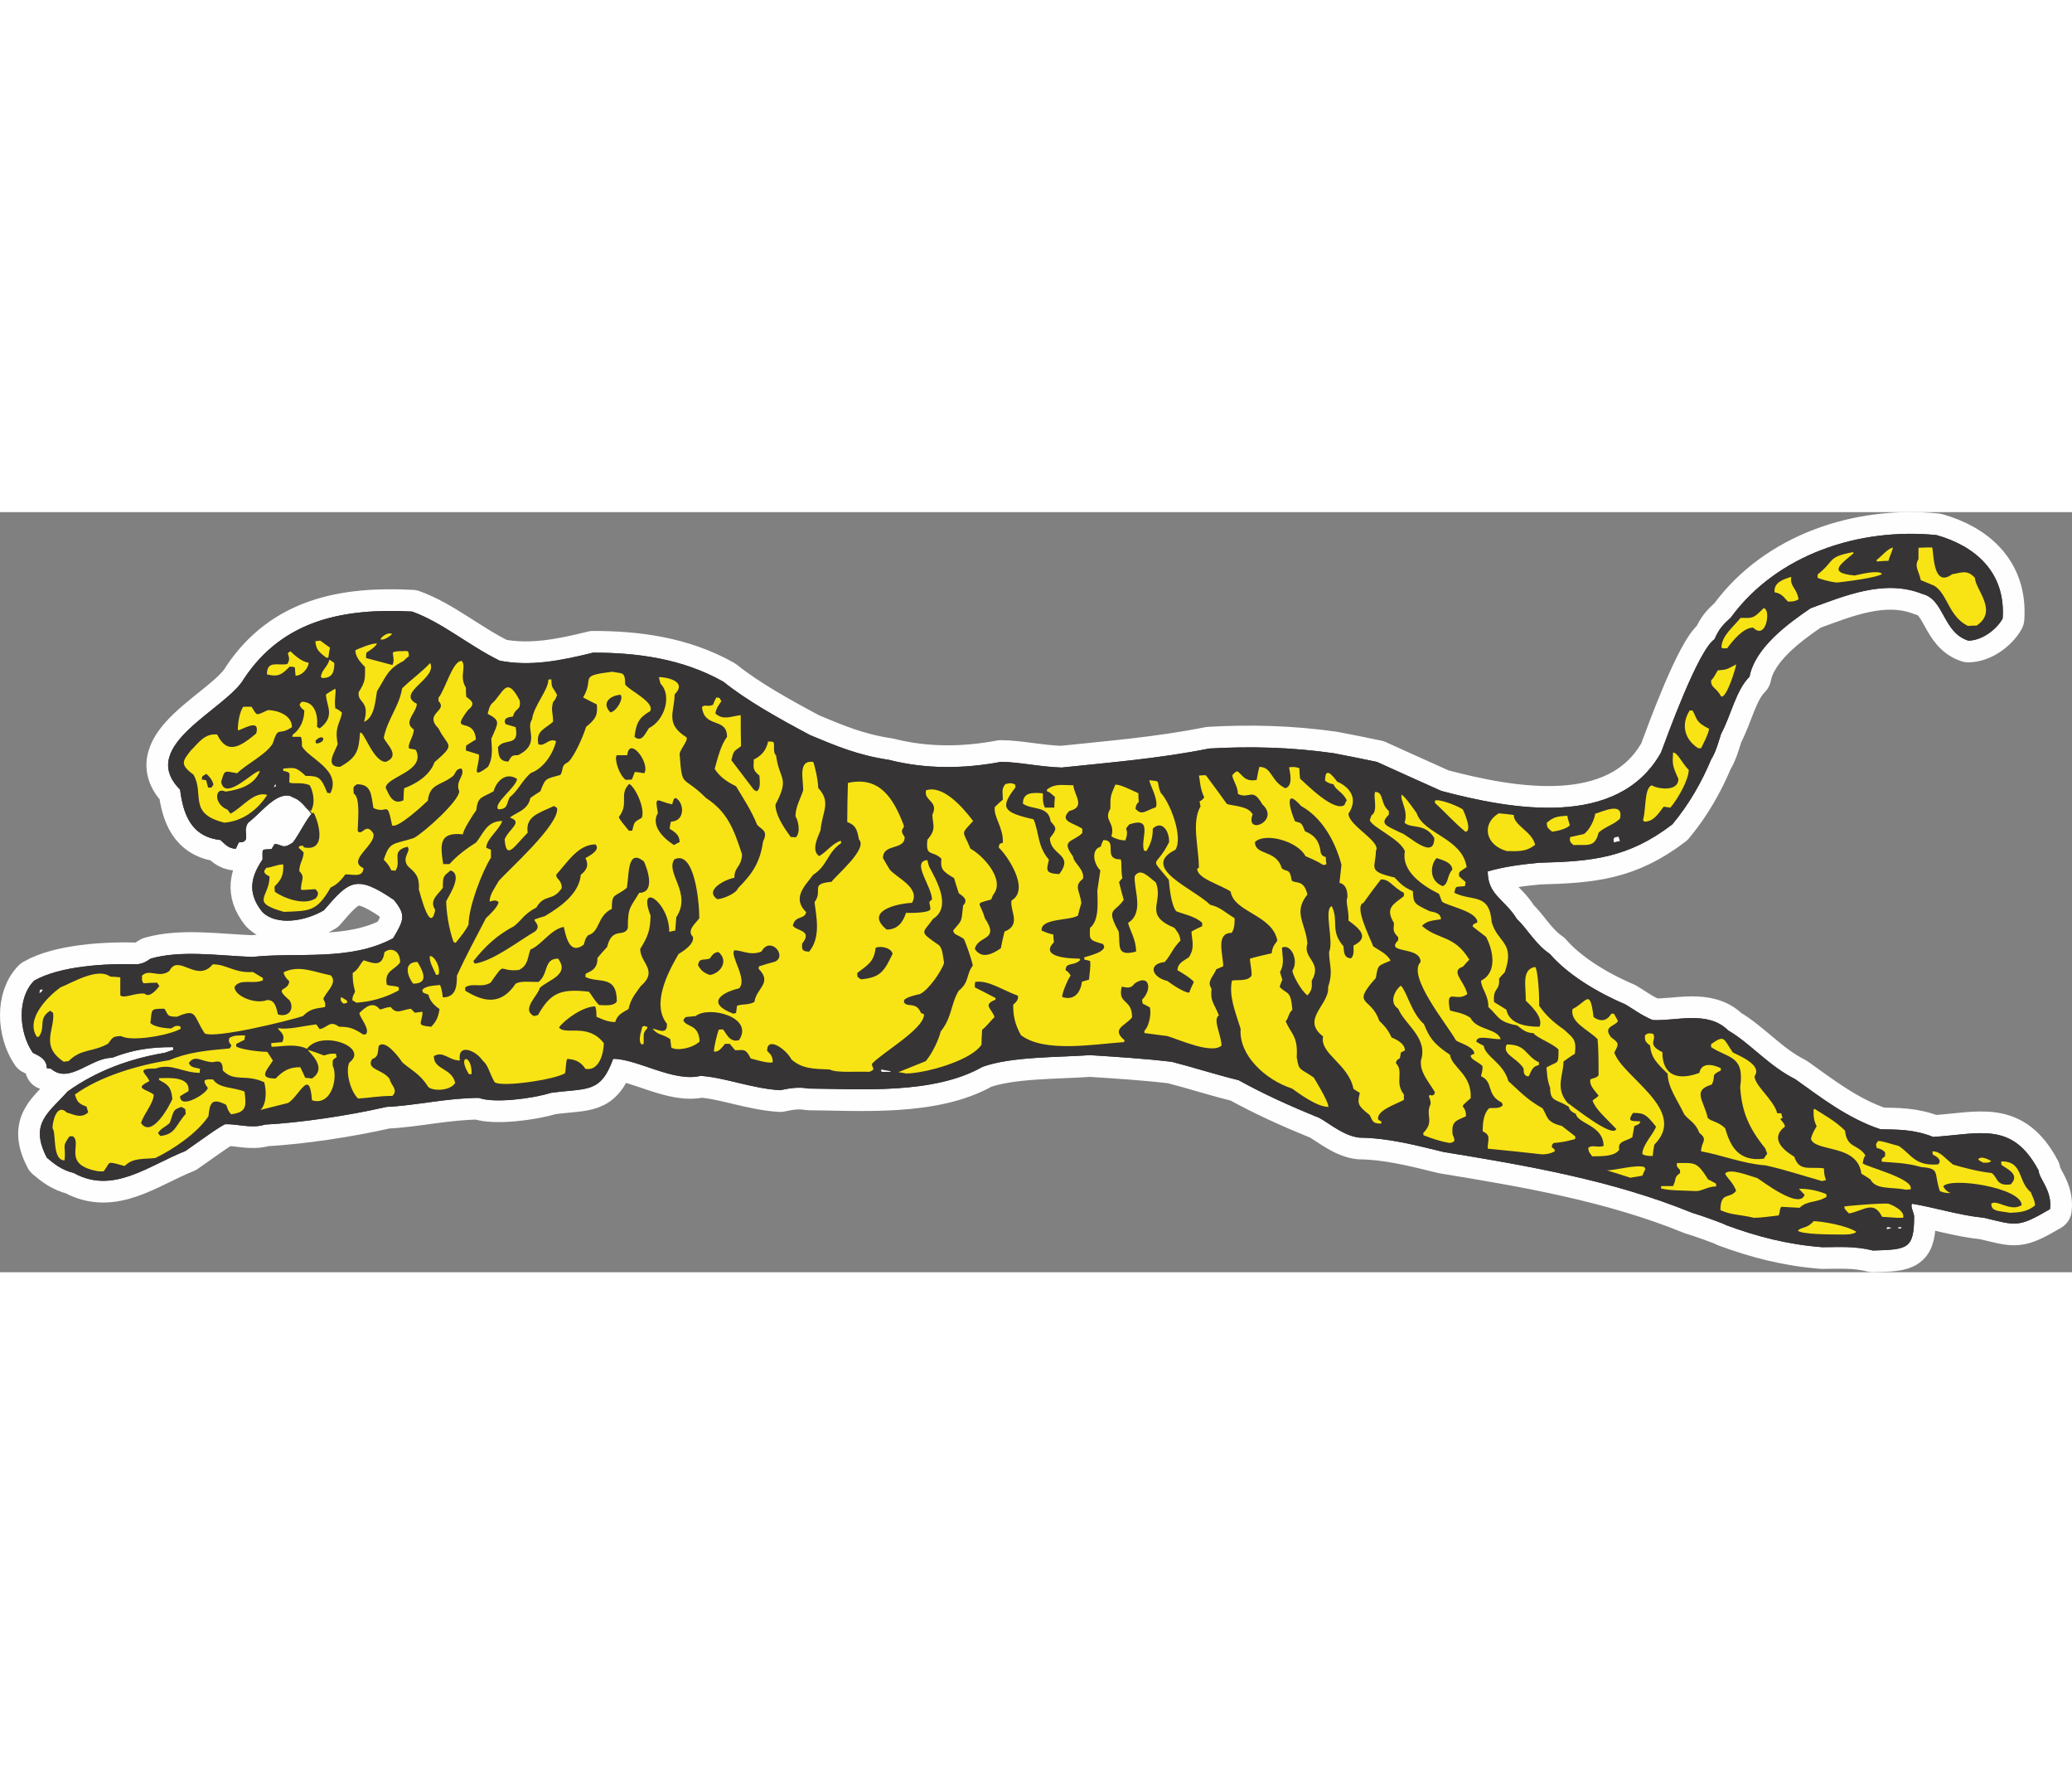 <?xml version="1.0" encoding="UTF-8"?>
<!DOCTYPE svg PUBLIC "-//W3C//DTD SVG 1.1//EN" "http://www.w3.org/Graphics/SVG/1.1/DTD/svg11.dtd">
<!-- Creator: CorelDRAW -->
<svg xmlns="http://www.w3.org/2000/svg" xml:space="preserve" width="7.848in" height="6.757in" version="1.1" style="shape-rendering:geometricPrecision; text-rendering:geometricPrecision; image-rendering:optimizeQuality; fill-rule:evenodd; clip-rule:evenodd"
viewBox="0 0 7847.67 2878.18"
 xmlns:xlink="http://www.w3.org/1999/xlink"
 xmlns:xodm="http://www.corel.com/coreldraw/odm/2003">
 <rect x="0" y="0" width="7847.67" height="2878.18" fill="#808080" stroke="none"/>
 <defs>
  <style type="text/css">
   <![CDATA[
    .str1 {stroke:#373435;stroke-width:3.79;stroke-miterlimit:2.613}
    .str0 {stroke:#FEFEFE;stroke-width:164.41;stroke-linejoin:round;stroke-miterlimit:2.613}
    .fil0 {fill:none}
    .fil4 {fill:#FEFEFE}
    .fil1 {fill:#373435}
    .fil3 {fill:#F8E415}
    .fil2 {fill:#F8E415}
   ]]>
  </style>
 </defs>
 <g id="Layer_x0020_1">
  <g id="_2008554799760">
   <g>
    <path class="fil0 str0" d="M7094.19 2795.99c-70.82,-17.71 -126.47,-12.65 -192.24,-12.65 -131.53,-10.12 -247.89,-40.47 -364.24,-83.47 -6.32,-5.06 -97.38,-37.94 -129,-46.8 -303.54,-123.94 -631.1,-179.59 -940.96,-230.18 -113.83,-27.82 -212.47,-53.12 -318.71,-54.38 -59.44,-6.32 -112.56,-53.12 -151.77,-74.62 -112.56,-45.53 -212.47,-91.06 -306.06,-142.91 -92.33,-22.77 -173.27,-49.32 -252.95,-69.56 -107.5,-12.65 -212.47,-18.97 -309.86,-25.29 -126.47,8.85 -297.21,5.06 -407.24,44.27 -185.92,106.24 -467.95,83.47 -658.92,82.21 -41.74,-7.59 -75.88,0 -107.5,6.32 -106.24,-6.32 -208.68,-48.06 -301.01,-54.38 -102.44,25.29 -240.3,-64.5 -331.36,-64.5 -48.06,132.8 -98.65,110.03 -236.5,129 -67.03,21.5 -215,40.47 -271.92,18.97 -118.88,0 -239.03,29.09 -350.33,34.15 -144.18,32.88 -321.24,59.44 -460.36,67.03 -51.85,16.44 -103.71,-3.79 -151.77,-1.26 -29.09,16.44 -29.09,16.44 -149.24,101.18 -140.39,55.65 -274.45,165.68 -422.42,83.47 -46.8,-11.38 -77.15,-36.68 -102.44,-58.18 -67.03,-130.27 6.32,-169.47 78.41,-250.42 107.5,-77.15 232.71,-123.94 368.04,-146.71 10.12,-3.79 21.5,-7.59 32.88,-11.38 -1.26,-3.79 -1.26,-7.59 -1.26,-10.12 -88.53,0 -153.03,10.12 -231.45,40.47 -80.94,0 -161.89,101.18 -230.18,41.74 -6.32,-1.26 -11.38,-2.53 -16.44,-2.53 0,-39.21 -40.47,-50.59 -53.12,-58.18 -54.38,-79.68 -59.44,-208.68 5.06,-273.18 97.38,-55.65 270.65,-65.77 390.8,-61.97 17.71,-2.53 29.09,-6.32 50.59,-21.5 115.09,-32.88 255.48,-11.38 384.48,-6.32 172,-18.97 369.3,17.71 533.72,-70.82 41.74,-69.56 49.32,-88.53 2.53,-145.44 -141.65,-96.12 -168.21,-73.35 -264.33,39.21 -69.56,41.74 -179.59,60.71 -233.98,6.32 -60.71,-75.88 -39.21,-137.86 1.26,-198.56 0,-45.53 -5.06,-35.41 34.15,-39.21 3.79,-6.32 7.59,-12.65 11.38,-18.97 29.09,0 29.09,22.77 69.56,-6.32 22.77,-27.82 63.24,-112.56 78.41,-112.56 17.71,31.62 53.12,149.24 -36.68,131.53 -1.26,-2.53 -2.53,-5.06 -3.79,-6.32 -5.06,0 -8.85,0 -12.65,1.26 -1.26,1.26 -2.53,3.79 -3.79,6.32 6.32,5.06 12.65,11.38 18.97,17.71 0,25.29 -16.44,41.74 -16.44,70.82 24.03,24.03 6.32,32.88 6.32,69.56 5.06,2.53 5.06,2.53 54.38,-1.26 8.85,8.85 16.44,15.18 2.53,34.15 -46.8,31.62 -127.74,-3.79 -155.56,-24.03 -1.26,-7.59 -1.26,-13.91 -1.26,-20.24 27.82,-27.82 34.15,-44.27 32.88,-83.47 -24.03,0 -41.74,11.38 -63.24,12.65 -11.38,11.38 -15.18,20.24 11.38,32.88 0,79.68 -77.15,97.38 54.38,134.06 97.38,-3.79 123.94,0 177.06,-92.33 25.29,-11.38 39.21,-27.82 55.65,-49.32 20.24,-2.53 68.3,15.18 68.3,-24.03 -64.5,-29.09 48.06,-87.27 37.94,-130.27 -27.82,-46.8 -43,11.38 -59.44,-10.12 0,-31.62 11.38,-129 -15.18,-141.65 0,-21.5 -6.32,-24.03 12.65,-35.41 54.38,0 53.12,37.94 61.97,89.8 54.38,26.56 50.59,-35.41 70.82,65.77 20.24,13.91 121.41,-79.68 135.33,-93.59 7.59,-67.03 50.59,-55.65 97.38,-94.85 8.85,-12.65 10.12,-26.56 30.35,-26.56 15.18,26.56 -25.29,45.53 -8.85,86 0,36.68 -134.06,156.83 -172,177.06 -78.41,25.29 -91.06,11.38 -113.83,82.21 8.85,8.85 18.97,18.97 29.09,40.47 5.06,0 10.12,0 15.18,1.26 25.29,-39.21 -20.24,-74.62 45.53,-91.06 16.44,16.44 -24.03,39.21 1.26,73.35 25.29,22.77 45.53,36.68 41.74,88.53 2.53,3.79 43,177.06 61.97,77.15 -24.03,-36.68 11.38,-58.18 29.09,-83.47 0,-44.27 1.26,-43 29.09,-65.77 45.53,15.18 0,86 -16.44,116.36 0,37.94 10.12,106.24 27.82,154.3 2.53,1.26 5.06,2.53 7.59,3.79 18.97,-22.77 39.21,-48.06 49.32,-69.56 0,-67.03 51.85,-202.36 84.74,-252.95 0,-10.12 0,-20.24 0,-30.35 -6.32,-2.53 -12.65,-5.06 -17.71,-7.59 0,-32.88 48.06,-65.77 60.71,-101.18 -58.18,0 -70.82,45.53 -98.65,80.94 -39.21,25.29 -72.09,49.32 -101.18,82.21 -8.85,0 -16.44,0 -24.03,0 -11.38,-73.35 -16.44,-122.68 74.62,-112.56 0,-15.18 40.47,-78.41 50.59,-91.06 6.32,-53.12 18.97,-45.53 65.77,-72.09 10.12,-37.94 46.8,-74.62 88.53,-46.8 0,29.09 -92.33,93.59 -70.82,115.09 36.68,0 30.35,-20.24 43,-45.53 31.62,-24.03 49.32,-67.03 80.94,-92.33 48.06,-17.71 83.47,-72.09 94.85,-120.15 -27.82,-13.91 -43,22.77 -67.03,11.38 -10.12,-50.59 24.03,-56.91 55.65,-84.74 0,-36.68 -8.85,-41.74 0,-74.62 8.85,-10.12 8.85,-10.12 15.18,-26.56 -15.18,-31.62 -21.5,-22.77 -21.5,-59.44 -3.79,0 -7.59,0 -11.38,1.26 0,39.21 -55.65,98.65 -61.97,150.5 -26.56,36.68 35.41,91.06 -53.12,135.33 -25.29,0 -24.03,3.79 -36.68,24.03 -40.47,0 -36.68,-34.15 -39.21,-54.38 24.03,-36.68 82.21,1.26 67.03,-75.88 -12.65,-3.79 -25.29,-7.59 -37.94,-11.38 -11.38,-22.77 10.12,-26.56 27.82,-29.09 8.85,-35.41 31.62,-20.24 25.29,-60.71 -51.85,-99.91 -61.97,-24.03 -107.5,13.91 -8.85,13.91 -7.59,16.44 -13.91,36.68 50.59,26.56 40.47,32.88 13.91,94.85 1.26,30.35 8.85,69.56 -12.65,106.24 -70.82,53.12 -30.35,-3.79 -34.15,-46.8 -16.44,-5.06 -32.88,-10.12 -49.32,-15.18 0,-6.32 0,-12.65 1.26,-18.97 11.38,-7.59 24.03,-15.18 36.68,-22.77 -7.59,-92.33 -102.44,-15.18 -30.35,-111.3 34.15,-26.56 8.85,-37.94 -6.32,-50.59 -1.26,-11.38 -1.26,-22.77 -1.26,-34.15 -26.56,-44.27 2.53,-77.15 -15.18,-101.18 -34.15,-3.79 -61.97,106.24 -88.53,139.12 0,3.79 0,7.59 0,12.65 37.94,37.94 -58.18,45.53 0,103.71 35.41,72.09 69.56,54.38 -15.18,127.74 -17.71,50.59 -70.82,82.21 -115.09,98.65 -1.26,15.18 -2.53,30.35 -2.53,45.53 -43,21.5 -56.91,-27.82 -67.03,-46.8 0,-43 154.3,-61.97 113.83,-144.18 -8.85,-2.53 -17.71,-3.79 -25.29,-5.06 -7.59,-16.44 17.71,-45.53 17.71,-72.09 -43,-27.82 11.38,-64.5 11.38,-97.38 -82.21,-40.47 79.68,-96.12 50.59,-154.3 -34.15,36.68 -73.35,63.24 -106.24,96.12 -11.38,69.56 -55.65,116.36 -69.56,187.18 8.85,22.77 65.77,68.3 7.59,91.06 -48.06,0 -84.74,-122.68 -97.38,-110.03 -5.06,65.77 -10.12,92.33 -75.88,129 -63.24,0 -13.91,-64.5 -8.85,-87.27 -12.65,-64.5 8.85,-75.88 16.44,-117.62 -12.65,-12.65 -24.03,-16.44 -25.29,-16.44 -5.06,-32.88 3.79,-59.44 0,-74.62 -12.65,6.32 -24.03,13.91 -35.41,21.5 0,41.74 37.94,82.21 -24.03,129 -3.79,-2.53 -7.59,-5.06 -10.12,-6.32 5.06,-50.59 -11.38,-94.85 -56.91,-94.85 -3.79,2.53 -6.32,6.32 -8.85,10.12 1.26,6.32 3.79,12.65 17.71,22.77 0,30.35 -11.38,68.3 -43,91.06 -1.26,2.53 -2.53,5.06 -2.53,8.85 10.12,0 20.24,0 31.62,0 5.06,5.06 5.06,18.97 5.06,35.41 22.77,45.53 151.77,89.8 107.5,178.33 -3.79,-1.26 -7.59,-1.26 -11.38,-1.26 -24.03,-59.44 -31.62,-64.5 -82.21,-64.5 -37.94,-36.68 -45.53,-30.35 -84.74,-27.82 0,2.53 0,5.06 0,8.85 31.62,6.32 22.77,7.59 22.77,43 8.85,8.85 48.06,-2.53 77.15,11.38 11.38,17.71 24.03,64.5 5.06,97.38 -5.06,-3.79 -10.12,-6.32 -15.18,-8.85 -86,-113.83 -149.24,-3.79 -222.59,53.12 -25.29,34.15 16.44,74.62 -35.41,74.62 -3.79,7.59 -7.59,15.18 -11.38,24.03 -30.35,0 -45.53,-22.77 -58.18,-32.88 -115.09,-12.65 -141.65,-103.71 -153.03,-190.97 -166.94,-166.94 177.06,-303.54 242.83,-421.16 147.97,-221.33 375.62,-266.86 636.16,-252.95 115.09,41.74 211.21,126.47 331.36,185.92 116.36,22.77 231.45,0 354.12,-30.35 163.15,0 336.42,21.5 493.24,110.03 89.8,72.09 209.95,139.12 328.83,202.36 97.38,40.47 179.59,75.88 298.48,93.59 139.12,35.41 283.3,34.15 423.68,7.59 65.77,0 147.97,18.97 230.18,21.5 179.59,-18.97 370.57,-34.15 559.01,-72.09 155.56,-8.85 309.86,-5.06 470.48,17.71 54.38,10.12 108.77,21.5 164.41,32.88 80.94,36.68 161.89,73.35 244.09,110.03 263.06,69.56 669.04,145.44 832.19,-145.44 22.77,-60.71 140.39,-387.01 202.36,-428.74 17.71,-40.47 32.88,-55.65 61.97,-82.21 174.53,-239.03 485.66,-341.48 779.07,-312.39 144.18,40.47 263.06,139.12 250.42,316.18 -24.03,43 -79.68,83.47 -130.27,83.47 -97.38,-31.62 -89.8,-156.83 -174.53,-177.06 -142.91,-56.91 -293.42,7.59 -422.42,54.38 -87.27,59.44 -209.95,149.24 -231.45,259.27 -51.85,51.85 -69.56,145.44 -107.5,216.27 -10.12,30.35 -18.97,67.03 -37.94,97.38 -35.41,84.74 -83.47,169.47 -146.71,245.36 -168.21,129 -307.33,140.39 -503.36,145.44 -69.56,6.32 -135.33,15.18 -196.03,32.88 0,89.8 64.5,104.97 110.03,179.59 37.94,35.41 70.82,96.12 125.21,132.8 67.03,77.15 175.8,144.18 285.83,190.97 26.56,15.18 60.71,41.74 103.71,59.44 86,5.06 208.68,-37.94 285.83,39.21 84.74,49.32 153.03,134.06 254.21,184.65 96.12,68.3 197.3,147.97 322.51,189.71 64.5,1.26 127.74,0 199.83,29.09 177.06,-11.38 299.74,-60.71 399.65,127.74 0,29.09 51.85,74.62 43,145.44 -122.68,72.09 -127.74,61.97 -250.42,32.88 -92.33,-8.85 -187.18,-39.21 -271.92,-53.12 -7.59,7.59 3.79,27.82 7.59,45.53 0,126.47 -24.03,127.74 -155.56,131.53z"/>
    <path id="_1" class="fil1" d="M7094.19 2795.99c-70.82,-17.71 -126.47,-12.65 -192.24,-12.65 -131.53,-10.12 -247.89,-40.47 -364.24,-83.47 -6.32,-5.06 -97.38,-37.94 -129,-46.8 -303.54,-123.94 -631.1,-179.59 -940.96,-230.18 -113.83,-27.82 -212.47,-53.12 -318.71,-54.38 -59.44,-6.32 -112.56,-53.12 -151.77,-74.62 -112.56,-45.53 -212.47,-91.06 -306.06,-142.91 -92.33,-22.77 -173.27,-49.32 -252.95,-69.56 -107.5,-12.65 -212.47,-18.97 -309.86,-25.29 -126.47,8.85 -297.21,5.06 -407.24,44.27 -185.92,106.24 -467.95,83.47 -658.92,82.21 -41.74,-7.59 -75.88,0 -107.5,6.32 -106.24,-6.32 -208.68,-48.06 -301.01,-54.38 -102.44,25.29 -240.3,-64.5 -331.36,-64.5 -48.06,132.8 -98.65,110.03 -236.5,129 -67.03,21.5 -215,40.47 -271.92,18.97 -118.88,0 -239.03,29.09 -350.33,34.15 -144.18,32.88 -321.24,59.44 -460.36,67.03 -51.85,16.44 -103.71,-3.79 -151.77,-1.26 -29.09,16.44 -29.09,16.44 -149.24,101.18 -140.39,55.65 -274.45,165.68 -422.42,83.47 -46.8,-11.38 -77.15,-36.68 -102.44,-58.18 -67.03,-130.27 6.32,-169.47 78.41,-250.42 107.5,-77.15 232.71,-123.94 368.04,-146.71 10.12,-3.79 21.5,-7.59 32.88,-11.38 -1.26,-3.79 -1.26,-7.59 -1.26,-10.12 -88.53,0 -153.03,10.12 -231.45,40.47 -80.94,0 -161.89,101.18 -230.18,41.74 -6.32,-1.26 -11.38,-2.53 -16.44,-2.53 0,-39.21 -40.47,-50.59 -53.12,-58.18 -54.38,-79.68 -59.44,-208.68 5.06,-273.18 97.38,-55.65 270.65,-65.77 390.8,-61.97 17.71,-2.53 29.09,-6.32 50.59,-21.5 115.09,-32.88 255.48,-11.38 384.48,-6.32 172,-18.97 369.3,17.71 533.72,-70.82 41.74,-69.56 49.32,-88.53 2.53,-145.44 -141.65,-96.12 -168.21,-73.35 -264.33,39.21 -69.56,41.74 -179.59,60.71 -233.98,6.32 -60.71,-75.88 -39.21,-137.86 1.26,-198.56 0,-45.53 -5.06,-35.41 34.15,-39.21 3.79,-6.32 7.59,-12.65 11.38,-18.97 29.09,0 29.09,22.77 69.56,-6.32 22.77,-27.82 63.24,-112.56 78.41,-112.56 17.71,31.62 53.12,149.24 -36.68,131.53 -1.26,-2.53 -2.53,-5.06 -3.79,-6.32 -5.06,0 -8.85,0 -12.65,1.26 -1.26,1.26 -2.53,3.79 -3.79,6.32 6.32,5.06 12.65,11.38 18.97,17.71 0,25.29 -16.44,41.74 -16.44,70.82 24.03,24.03 6.32,32.88 6.32,69.56 5.06,2.53 5.06,2.53 54.38,-1.26 8.85,8.85 16.44,15.18 2.53,34.15 -46.8,31.62 -127.74,-3.79 -155.56,-24.03 -1.26,-7.59 -1.26,-13.91 -1.26,-20.24 27.82,-27.82 34.15,-44.27 32.88,-83.47 -24.03,0 -41.74,11.38 -63.24,12.65 -11.38,11.38 -15.18,20.24 11.38,32.88 0,79.68 -77.15,97.38 54.38,134.06 97.38,-3.79 123.94,0 177.06,-92.33 25.29,-11.38 39.21,-27.82 55.65,-49.32 20.24,-2.53 68.3,15.18 68.3,-24.03 -64.5,-29.09 48.06,-87.27 37.94,-130.27 -27.82,-46.8 -43,11.38 -59.44,-10.12 0,-31.62 11.38,-129 -15.18,-141.65 0,-21.5 -6.32,-24.03 12.65,-35.41 54.38,0 53.12,37.94 61.97,89.8 54.38,26.56 50.59,-35.41 70.82,65.77 20.24,13.91 121.41,-79.68 135.33,-93.59 7.59,-67.03 50.59,-55.65 97.38,-94.85 8.85,-12.65 10.12,-26.56 30.35,-26.56 15.18,26.56 -25.29,45.53 -8.85,86 0,36.68 -134.06,156.83 -172,177.06 -78.41,25.29 -91.06,11.38 -113.83,82.21 8.85,8.85 18.97,18.97 29.09,40.47 5.06,0 10.12,0 15.18,1.26 25.29,-39.21 -20.24,-74.62 45.53,-91.06 16.44,16.44 -24.03,39.21 1.26,73.35 25.29,22.77 45.53,36.68 41.74,88.53 2.53,3.79 43,177.06 61.97,77.15 -24.03,-36.68 11.38,-58.18 29.09,-83.47 0,-44.27 1.26,-43 29.09,-65.77 45.53,15.18 0,86 -16.44,116.36 0,37.94 10.12,106.24 27.82,154.3 2.53,1.26 5.06,2.53 7.59,3.79 18.97,-22.77 39.21,-48.06 49.32,-69.56 0,-67.03 51.85,-202.36 84.74,-252.95 0,-10.12 0,-20.24 0,-30.35 -6.32,-2.53 -12.65,-5.06 -17.71,-7.59 0,-32.88 48.06,-65.77 60.71,-101.18 -58.18,0 -70.82,45.53 -98.65,80.94 -39.21,25.29 -72.09,49.32 -101.18,82.21 -8.85,0 -16.44,0 -24.03,0 -11.38,-73.35 -16.44,-122.68 74.62,-112.56 0,-15.18 40.47,-78.41 50.59,-91.06 6.32,-53.12 18.97,-45.53 65.77,-72.09 10.12,-37.94 46.8,-74.62 88.53,-46.8 0,29.09 -92.33,93.59 -70.82,115.09 36.68,0 30.35,-20.24 43,-45.53 31.62,-24.03 49.32,-67.03 80.94,-92.33 48.06,-17.71 83.47,-72.09 94.85,-120.15 -27.82,-13.91 -43,22.77 -67.03,11.38 -10.12,-50.59 24.03,-56.91 55.65,-84.74 0,-36.68 -8.85,-41.74 0,-74.62 8.85,-10.12 8.85,-10.12 15.18,-26.56 -15.18,-31.62 -21.5,-22.77 -21.5,-59.44 -3.79,0 -7.59,0 -11.38,1.26 0,39.21 -55.65,98.65 -61.97,150.5 -26.56,36.68 35.41,91.06 -53.12,135.33 -25.29,0 -24.03,3.79 -36.68,24.03 -40.47,0 -36.68,-34.15 -39.21,-54.38 24.03,-36.68 82.21,1.26 67.03,-75.88 -12.65,-3.79 -25.29,-7.59 -37.94,-11.38 -11.38,-22.77 10.12,-26.56 27.82,-29.09 8.85,-35.41 31.62,-20.24 25.29,-60.71 -51.85,-99.91 -61.97,-24.03 -107.5,13.91 -8.85,13.91 -7.59,16.44 -13.91,36.68 50.59,26.56 40.47,32.88 13.91,94.85 1.26,30.35 8.85,69.56 -12.65,106.24 -70.82,53.12 -30.35,-3.79 -34.15,-46.8 -16.44,-5.06 -32.88,-10.12 -49.32,-15.18 0,-6.32 0,-12.65 1.26,-18.97 11.38,-7.59 24.03,-15.18 36.68,-22.77 -7.59,-92.33 -102.44,-15.18 -30.35,-111.3 34.15,-26.56 8.85,-37.94 -6.32,-50.59 -1.26,-11.38 -1.26,-22.77 -1.26,-34.15 -26.56,-44.27 2.53,-77.15 -15.18,-101.18 -34.15,-3.79 -61.97,106.24 -88.53,139.12 0,3.79 0,7.59 0,12.65 37.94,37.94 -58.18,45.53 0,103.71 35.41,72.09 69.56,54.38 -15.18,127.74 -17.71,50.59 -70.82,82.21 -115.09,98.65 -1.26,15.18 -2.53,30.35 -2.53,45.53 -43,21.5 -56.91,-27.82 -67.03,-46.8 0,-43 154.3,-61.97 113.83,-144.18 -8.85,-2.53 -17.71,-3.79 -25.29,-5.06 -7.59,-16.44 17.71,-45.53 17.71,-72.09 -43,-27.82 11.38,-64.5 11.38,-97.38 -82.21,-40.47 79.68,-96.12 50.59,-154.3 -34.15,36.68 -73.35,63.24 -106.24,96.12 -11.38,69.56 -55.65,116.36 -69.56,187.18 8.85,22.77 65.77,68.3 7.59,91.06 -48.06,0 -84.74,-122.68 -97.38,-110.03 -5.06,65.77 -10.12,92.33 -75.88,129 -63.24,0 -13.91,-64.5 -8.85,-87.27 -12.65,-64.5 8.85,-75.88 16.44,-117.62 -12.65,-12.65 -24.03,-16.44 -25.29,-16.44 -5.06,-32.88 3.79,-59.44 0,-74.62 -12.65,6.32 -24.03,13.91 -35.41,21.5 0,41.74 37.94,82.21 -24.03,129 -3.79,-2.53 -7.59,-5.06 -10.12,-6.32 5.06,-50.59 -11.38,-94.85 -56.91,-94.85 -3.79,2.53 -6.32,6.32 -8.85,10.12 1.26,6.32 3.79,12.65 17.71,22.77 0,30.35 -11.38,68.3 -43,91.06 -1.26,2.53 -2.53,5.06 -2.53,8.85 10.12,0 20.24,0 31.62,0 5.06,5.06 5.06,18.97 5.06,35.41 22.77,45.53 151.77,89.8 107.5,178.33 -3.79,-1.26 -7.59,-1.26 -11.38,-1.26 -24.03,-59.44 -31.62,-64.5 -82.21,-64.5 -37.94,-36.68 -45.53,-30.35 -84.74,-27.82 0,2.53 0,5.06 0,8.85 31.62,6.32 22.77,7.59 22.77,43 8.85,8.85 48.06,-2.53 77.15,11.38 11.38,17.71 24.03,64.5 5.06,97.38 -5.06,-3.79 -10.12,-6.32 -15.18,-8.85 -86,-113.83 -149.24,-3.79 -222.59,53.12 -25.29,34.15 16.44,74.62 -35.41,74.62 -3.79,7.59 -7.59,15.18 -11.38,24.03 -30.35,0 -45.53,-22.77 -58.18,-32.88 -115.09,-12.65 -141.65,-103.71 -153.03,-190.97 -166.94,-166.94 177.06,-303.54 242.83,-421.16 147.97,-221.33 375.62,-266.86 636.16,-252.95 115.09,41.74 211.21,126.47 331.36,185.92 116.36,22.77 231.45,0 354.12,-30.35 163.15,0 336.42,21.5 493.24,110.03 89.8,72.09 209.95,139.12 328.83,202.36 97.38,40.47 179.59,75.88 298.48,93.59 139.12,35.41 283.3,34.15 423.68,7.59 65.77,0 147.97,18.97 230.18,21.5 179.59,-18.97 370.57,-34.15 559.01,-72.09 155.56,-8.85 309.86,-5.06 470.48,17.71 54.38,10.12 108.77,21.5 164.41,32.88 80.94,36.68 161.89,73.35 244.09,110.03 263.06,69.56 669.04,145.44 832.19,-145.44 22.77,-60.71 140.39,-387.01 202.36,-428.74 17.71,-40.47 32.88,-55.65 61.97,-82.21 174.53,-239.03 485.66,-341.48 779.07,-312.39 144.18,40.47 263.06,139.12 250.42,316.18 -24.03,43 -79.68,83.47 -130.27,83.47 -97.38,-31.62 -89.8,-156.83 -174.53,-177.06 -142.91,-56.91 -293.42,7.59 -422.42,54.38 -87.27,59.44 -209.95,149.24 -231.45,259.27 -51.85,51.85 -69.56,145.44 -107.5,216.27 -10.12,30.35 -18.97,67.03 -37.94,97.38 -35.41,84.74 -83.47,169.47 -146.71,245.36 -168.21,129 -307.33,140.39 -503.36,145.44 -69.56,6.32 -135.33,15.18 -196.03,32.88 0,89.8 64.5,104.97 110.03,179.59 37.94,35.41 70.82,96.12 125.21,132.8 67.03,77.15 175.8,144.18 285.83,190.97 26.56,15.18 60.71,41.74 103.71,59.44 86,5.06 208.68,-37.94 285.83,39.21 84.74,49.32 153.03,134.06 254.21,184.65 96.12,68.3 197.3,147.97 322.51,189.71 64.5,1.26 127.74,0 199.83,29.09 177.06,-11.38 299.74,-60.71 399.65,127.74 0,29.09 51.85,74.62 43,145.44 -122.68,72.09 -127.74,61.97 -250.42,32.88 -92.33,-8.85 -187.18,-39.21 -271.92,-53.12 -7.59,7.59 3.79,27.82 7.59,45.53 0,126.47 -24.03,127.74 -155.56,131.53z"/>
   </g>
   <path class="fil2 str1" d="M2225.17 584.96c-226.55,38.03 -453.11,2.42 -679.67,-140.79 -152.12,207.14 -780,215.23 -456.35,621.41 32.37,27.51 28.76,-2.36 97.1,82.53l-92.24 145.64 -67.97 0 -53.4 92.24 9.71 92.24 38.84 38.84 87.39 14.56 97.1 -24.27 97.1 -106.8 116.51 -14.56 310.71 281.58 63.11 -106.8 135.93 -436.93 242.74 -276.72 53.4 -262.16z"/>
   <path class="fil1" d="M7094.19 2795.99c-70.82,-17.71 -126.47,-12.65 -192.24,-12.65 -131.53,-10.12 -247.89,-40.47 -364.24,-83.47 -6.32,-5.06 -97.38,-37.94 -129,-46.8 -303.54,-123.94 -631.1,-179.59 -940.96,-230.18 -113.83,-27.82 -212.47,-53.12 -318.71,-54.38 -59.44,-6.32 -112.56,-53.12 -151.77,-74.62 -112.56,-45.53 -212.47,-91.06 -306.06,-142.91 -92.33,-22.77 -173.27,-49.32 -252.95,-69.56 -107.5,-12.65 -212.47,-18.97 -309.86,-25.29 -126.47,8.85 -297.21,5.06 -407.24,44.27 -185.92,106.24 -467.95,83.47 -658.92,82.21 -41.74,-7.59 -75.88,0 -107.5,6.32 -106.24,-6.32 -208.68,-48.06 -301.01,-54.38 -102.44,25.29 -240.3,-64.5 -331.36,-64.5 -48.06,132.8 -98.65,110.03 -236.5,129 -67.03,21.5 -215,40.47 -271.92,18.97 -118.88,0 -239.03,29.09 -350.33,34.15 -144.18,32.88 -321.24,59.44 -460.36,67.03 -51.85,16.44 -103.71,-3.79 -151.77,-1.26 -29.09,16.44 -29.09,16.44 -149.24,101.18 -140.39,55.65 -274.45,165.68 -422.42,83.47 -46.8,-11.38 -77.15,-36.68 -102.44,-58.18 -67.03,-130.27 6.32,-169.47 78.41,-250.42 107.5,-77.15 232.71,-123.94 368.04,-146.71 10.12,-3.79 21.5,-7.59 32.88,-11.38 -1.26,-3.79 -1.26,-7.59 -1.26,-10.12 -88.53,0 -153.03,10.12 -231.45,40.47 -80.94,0 -161.89,101.18 -230.18,41.74 -6.32,-1.26 -11.38,-2.53 -16.44,-2.53 0,-39.21 -40.47,-50.59 -53.12,-58.18 -54.38,-79.68 -59.44,-208.68 5.06,-273.18 97.38,-55.65 270.65,-65.77 390.8,-61.97 17.71,-2.53 29.09,-6.32 50.59,-21.5 115.09,-32.88 255.48,-11.38 384.48,-6.32 172,-18.97 369.3,17.71 533.72,-70.82 41.74,-69.56 49.32,-88.53 2.53,-145.44 -141.65,-96.12 -168.21,-73.35 -264.33,39.21 -69.56,41.74 -179.59,60.71 -233.98,6.32 -60.71,-75.88 -39.21,-137.86 1.26,-198.56 0,-45.53 -5.06,-35.41 34.15,-39.21 3.79,-6.32 7.59,-12.65 11.38,-18.97 29.09,0 29.09,22.77 69.56,-6.32 22.77,-27.82 63.24,-112.56 78.41,-112.56 17.71,31.62 53.12,149.24 -36.68,131.53 -1.26,-2.53 -2.53,-5.06 -3.79,-6.32 -5.06,0 -8.85,0 -12.65,1.26 -1.26,1.26 -2.53,3.79 -3.79,6.32 6.32,5.06 12.65,11.38 18.97,17.71 0,25.29 -16.44,41.74 -16.44,70.82 24.03,24.03 6.32,32.88 6.32,69.56 5.06,2.53 5.06,2.53 54.38,-1.26 8.85,8.85 16.44,15.18 2.53,34.15 -46.8,31.62 -127.74,-3.79 -155.56,-24.03 -1.26,-7.59 -1.26,-13.91 -1.26,-20.24 27.82,-27.82 34.15,-44.27 32.88,-83.47 -24.03,0 -41.74,11.38 -63.24,12.65 -11.38,11.38 -15.18,20.24 11.38,32.88 0,79.68 -77.15,97.38 54.38,134.06 97.38,-3.79 123.94,0 177.06,-92.33 25.29,-11.38 39.21,-27.82 55.65,-49.32 20.24,-2.53 68.3,15.18 68.3,-24.03 -64.5,-29.09 48.06,-87.27 37.94,-130.27 -27.82,-46.8 -43,11.38 -59.44,-10.12 0,-31.62 11.38,-129 -15.18,-141.65 0,-21.5 -6.32,-24.03 12.65,-35.41 54.38,0 53.12,37.94 61.97,89.8 54.38,26.56 50.59,-35.41 70.82,65.77 20.24,13.91 121.41,-79.68 135.33,-93.59 7.59,-67.03 50.59,-55.65 97.38,-94.85 8.85,-12.65 10.12,-26.56 30.35,-26.56 15.18,26.56 -25.29,45.53 -8.85,86 0,36.68 -134.06,156.83 -172,177.06 -78.41,25.29 -91.06,11.38 -113.83,82.21 8.85,8.85 18.97,18.97 29.09,40.47 5.06,0 10.12,0 15.18,1.26 25.29,-39.21 -20.24,-74.62 45.53,-91.06 16.44,16.44 -24.03,39.21 1.26,73.35 25.29,22.77 45.53,36.68 41.74,88.53 2.53,3.79 43,177.06 61.97,77.15 -24.03,-36.68 11.38,-58.18 29.09,-83.47 0,-44.27 1.26,-43 29.09,-65.77 45.53,15.18 0,86 -16.44,116.36 0,37.94 10.12,106.24 27.82,154.3 2.53,1.26 5.06,2.53 7.59,3.79 18.97,-22.77 39.21,-48.06 49.32,-69.56 0,-67.03 51.85,-202.36 84.74,-252.95 0,-10.12 0,-20.24 0,-30.35 -6.32,-2.53 -12.65,-5.06 -17.71,-7.59 0,-32.88 48.06,-65.77 60.71,-101.18 -58.18,0 -70.82,45.53 -98.65,80.94 -39.21,25.29 -72.09,49.32 -101.18,82.21 -8.85,0 -16.44,0 -24.03,0 -11.38,-73.35 -16.44,-122.68 74.62,-112.56 0,-15.18 40.47,-78.41 50.59,-91.06 6.32,-53.12 18.97,-45.53 65.77,-72.09 10.12,-37.94 46.8,-74.62 88.53,-46.8 0,29.09 -92.33,93.59 -70.82,115.09 36.68,0 30.35,-20.24 43,-45.53 31.62,-24.03 49.32,-67.03 80.94,-92.33 48.06,-17.71 83.47,-72.09 94.85,-120.15 -27.82,-13.91 -43,22.77 -67.03,11.38 -10.12,-50.59 24.03,-56.91 55.65,-84.74 0,-36.68 -8.85,-41.74 0,-74.62 8.85,-10.12 8.85,-10.12 15.18,-26.56 -15.18,-31.62 -21.5,-22.77 -21.5,-59.44 -3.79,0 -7.59,0 -11.38,1.26 0,39.21 -55.65,98.65 -61.97,150.5 -26.56,36.68 35.41,91.06 -53.12,135.33 -25.29,0 -24.03,3.79 -36.68,24.03 -40.47,0 -36.68,-34.15 -39.21,-54.38 24.03,-36.68 82.21,1.26 67.03,-75.88 -12.65,-3.79 -25.29,-7.59 -37.94,-11.38 -11.38,-22.77 10.12,-26.56 27.82,-29.09 8.85,-35.41 31.62,-20.24 25.29,-60.71 -51.85,-99.91 -61.97,-24.03 -107.5,13.91 -8.85,13.91 -7.59,16.44 -13.91,36.68 50.59,26.56 40.47,32.88 13.91,94.85 1.26,30.35 8.85,69.56 -12.65,106.24 -70.82,53.12 -30.35,-3.79 -34.15,-46.8 -16.44,-5.06 -32.88,-10.12 -49.32,-15.18 0,-6.32 0,-12.65 1.26,-18.97 11.38,-7.59 24.03,-15.18 36.68,-22.77 -7.59,-92.33 -102.44,-15.18 -30.35,-111.3 34.15,-26.56 8.85,-37.94 -6.32,-50.59 -1.26,-11.38 -1.26,-22.77 -1.26,-34.15 -26.56,-44.27 2.53,-77.15 -15.18,-101.18 -34.15,-3.79 -61.97,106.24 -88.53,139.12 0,3.79 0,7.59 0,12.65 37.94,37.94 -58.18,45.53 0,103.71 35.41,72.09 69.56,54.38 -15.18,127.74 -17.71,50.59 -70.82,82.21 -115.09,98.65 -1.26,15.18 -2.53,30.35 -2.53,45.53 -43,21.5 -56.91,-27.82 -67.03,-46.8 0,-43 154.3,-61.97 113.83,-144.18 -8.85,-2.53 -17.71,-3.79 -25.29,-5.06 -7.59,-16.44 17.71,-45.53 17.71,-72.09 -43,-27.82 11.38,-64.5 11.38,-97.38 -82.21,-40.47 79.68,-96.12 50.59,-154.3 -34.15,36.68 -73.35,63.24 -106.24,96.12 -11.38,69.56 -55.65,116.36 -69.56,187.18 8.85,22.77 65.77,68.3 7.59,91.06 -48.06,0 -84.74,-122.68 -97.38,-110.03 -5.06,65.77 -10.12,92.33 -75.88,129 -63.24,0 -13.91,-64.5 -8.85,-87.27 -12.65,-64.5 8.85,-75.88 16.44,-117.62 -12.65,-12.65 -24.03,-16.44 -25.29,-16.44 -5.06,-32.88 3.79,-59.44 0,-74.62 -12.65,6.32 -24.03,13.91 -35.41,21.5 0,41.74 37.94,82.21 -24.03,129 -3.79,-2.53 -7.59,-5.06 -10.12,-6.32 5.06,-50.59 -11.38,-94.85 -56.91,-94.85 -3.79,2.53 -6.32,6.32 -8.85,10.12 1.26,6.32 3.79,12.65 17.71,22.77 0,30.35 -11.38,68.3 -43,91.06 -1.26,2.53 -2.53,5.06 -2.53,8.85 10.12,0 20.24,0 31.62,0 5.06,5.06 5.06,18.97 5.06,35.41 22.77,45.53 151.77,89.8 107.5,178.33 -3.79,-1.26 -7.59,-1.26 -11.38,-1.26 -24.03,-59.44 -31.62,-64.5 -82.21,-64.5 -37.94,-36.68 -45.53,-30.35 -84.74,-27.82 0,2.53 0,5.06 0,8.85 31.62,6.32 22.77,7.59 22.77,43 8.85,8.85 48.06,-2.53 77.15,11.38 11.38,17.71 24.03,64.5 5.06,97.38 -5.06,-3.79 -10.12,-6.32 -15.18,-8.85 -86,-113.83 -149.24,-3.79 -222.59,53.12 -25.29,34.15 16.44,74.62 -35.41,74.62 -3.79,7.59 -7.59,15.18 -11.38,24.03 -30.35,0 -45.53,-22.77 -58.18,-32.88 -115.09,-12.65 -141.65,-103.71 -153.03,-190.97 -166.94,-166.94 177.06,-303.54 242.83,-421.16 147.97,-221.33 375.62,-266.86 636.16,-252.95 115.09,41.74 211.21,126.47 331.36,185.92 116.36,22.77 231.45,0 354.12,-30.35 163.15,0 336.42,21.5 493.24,110.03 89.8,72.09 209.95,139.12 328.83,202.36 97.38,40.47 179.59,75.88 298.48,93.59 139.12,35.41 283.3,34.15 423.68,7.59 65.77,0 147.97,18.97 230.18,21.5 179.59,-18.97 370.57,-34.15 559.01,-72.09 155.56,-8.85 309.86,-5.06 470.48,17.71 54.38,10.12 108.77,21.5 164.41,32.88 80.94,36.68 161.89,73.35 244.09,110.03 263.06,69.56 669.04,145.44 832.19,-145.44 22.77,-60.71 140.39,-387.01 202.36,-428.74 17.71,-40.47 32.88,-55.65 61.97,-82.21 174.53,-239.03 485.66,-341.48 779.07,-312.39 144.18,40.47 263.06,139.12 250.42,316.18 -24.03,43 -79.68,83.47 -130.27,83.47 -97.38,-31.62 -89.8,-156.83 -174.53,-177.06 -142.91,-56.91 -293.42,7.59 -422.42,54.38 -87.27,59.44 -209.95,149.24 -231.45,259.27 -51.85,51.85 -69.56,145.44 -107.5,216.27 -10.12,30.35 -18.97,67.03 -37.94,97.38 -35.41,84.74 -83.47,169.47 -146.71,245.36 -168.21,129 -307.33,140.39 -503.36,145.44 -69.56,6.32 -135.33,15.18 -196.03,32.88 0,89.8 64.5,104.97 110.03,179.59 37.94,35.41 70.82,96.12 125.21,132.8 67.03,77.15 175.8,144.18 285.83,190.97 26.56,15.18 60.71,41.74 103.71,59.44 86,5.06 208.68,-37.94 285.83,39.21 84.74,49.32 153.03,134.06 254.21,184.65 96.12,68.3 197.3,147.97 322.51,189.71 64.5,1.26 127.74,0 199.83,29.09 177.06,-11.38 299.74,-60.71 399.65,127.74 0,29.09 51.85,74.62 43,145.44 -122.68,72.09 -127.74,61.97 -250.42,32.88 -92.33,-8.85 -187.18,-39.21 -271.92,-53.12 -7.59,7.59 3.79,27.82 7.59,45.53 0,126.47 -24.03,127.74 -155.56,131.53z"/>
   <path class="fil3" d="M6970.25 2735.28c-27.82,0 -153.03,0 -160.62,-15.18 13.91,-13.91 36.68,-7.59 59.44,-35.41 35.41,1.26 125.21,16.44 161.89,40.47 -12.65,12.65 -54.38,10.12 -60.71,10.12z"/>
   <path class="fil4" d="M7144.78 2713.78c1.26,-2.53 2.53,-5.06 3.79,-6.32 5.06,0 10.12,1.26 15.18,2.53 -11.38,5.06 -13.91,5.06 -18.97,3.79z"/>
   <path class="fil4" d="M7191.58 2712.52c-1.26,-1.26 -2.53,-2.53 -3.79,-3.79 3.79,-1.26 8.85,-1.26 13.91,-1.26 -1.26,1.26 -1.26,2.53 -1.26,5.06 -3.79,0 -6.32,0 -8.85,0z"/>
   <path class="fil3" d="M6642.68 2672.05c-50.59,-12.65 -87.27,-10.12 -126.47,-29.09 0,-72.09 35.41,-40.47 59.44,-73.35 -13.91,-35.41 -36.68,-49.32 -41.74,-65.77 20.24,-20.24 89.8,8.85 121.41,17.71 12.65,6.32 160.62,122.68 179.59,63.24 -7.59,-7.59 -15.18,-15.18 -21.5,-22.77 30.35,0 61.97,3.79 103.71,20.24 0,2.53 0,6.32 1.26,10.12 -36.68,24.03 -73.35,12.65 -102.44,41.74 -24.03,-1.26 -46.8,-2.53 -69.56,-3.79 -8.85,13.91 -2.53,17.71 -10.12,32.88 -35.41,3.79 -65.77,8.85 -93.59,8.85z"/>
   <path class="fil3" d="M7182.72 2672.05c-18.97,-1.26 -36.68,-2.53 -54.38,-3.79 -31.62,-64.5 -69.56,-22.77 -125.21,-12.65 -15.18,-15.18 -17.71,-17.71 -17.71,-26.56 1.26,-1.26 145.44,-13.91 168.21,-10.12 3.79,1.26 63.24,24.03 54.38,53.12 -8.85,0 -17.71,0 -25.29,0z"/>
   <path class="fil3" d="M7612.73 2653.08c-40.47,-7.59 -70.82,-3.79 -70.82,-34.15 18.97,-18.97 73.35,32.88 115.09,5.06 0,-65.77 -269.39,-107.5 -297.21,-70.82 5.06,7.59 8.85,16.44 27.82,25.29 -26.56,0 -32.88,-5.06 -40.47,-7.59 -24.03,-72.09 2.53,-84.74 -70.82,-91.06 -56.91,-16.44 -106.24,-16.44 -149.24,-20.24 0,-3.79 0,-7.59 0,-10.12 3.79,-3.79 7.59,-7.59 12.65,-10.12 0,-5.06 0,-10.12 0,-15.18 -13.91,-13.91 -22.77,-13.91 -31.62,-16.44 -1.26,-5.06 -2.53,-10.12 -2.53,-15.18 2.53,-3.79 5.06,-7.59 7.59,-11.38 17.71,0 48.06,11.38 78.41,18.97 48.06,31.62 60.71,77.15 149.24,69.56 20.24,-20.24 -20.24,-36.68 -20.24,-36.68 -1.26,-5.06 -1.26,-8.85 -1.26,-12.65 30.35,0 45.53,25.29 78.41,50.59 40.47,11.38 91.06,25.29 145.44,31.62 24.03,15.18 15.18,50.59 72.09,43 39.21,-39.21 -17.71,-59.44 -35.41,-74.62 0,-5.06 0,-8.85 0,-12.65 84.74,0 60.71,75.88 112.56,117.62 1.26,8.85 15.18,29.09 15.18,49.32 -30.35,25.29 -63.24,26.56 -94.85,27.82z"/>
   <path class="fil3" d="M6423.88 2570.87c-48.06,-2.53 -101.18,-1.26 -132.8,-10.12 0,-3.79 0,-6.32 1.26,-8.85 13.91,0 29.09,0 44.27,0 15.18,-30.35 1.26,-30.35 26.56,-49.32 0,-3.79 0,-7.59 0,-11.38 -15.18,-15.18 -12.65,-17.71 -11.38,-26.56 68.3,0 74.62,-6.32 117.62,61.97 10.12,5.06 20.24,10.12 30.35,16.44 0,2.53 0,6.32 0,10.12 -30.35,0 -53.12,17.71 -75.88,17.71z"/>
   <path class="fil3" d="M7219.4 2565.81c-54.38,-11.38 -115.09,1.26 -135.33,-39.21 -11.38,-7.59 -22.77,-15.18 -34.15,-21.5 -13.91,-113.83 -174.53,-80.94 -190.97,-131.53 5.06,-22.77 13.91,-34.15 21.5,-48.06 -12.65,-26.56 -11.38,-40.47 -11.38,-63.24 1.26,-1.26 2.53,-2.53 3.79,-2.53 32.88,21.5 77.15,44.27 115.09,82.21 7.59,68.3 48.06,49.32 77.15,93.59 -6.32,10.12 -7.59,13.91 -10.12,30.35 12.65,12.65 199.83,59.44 180.86,98.65 -6.32,0 -11.38,0 -16.44,1.26z"/>
   <path class="fil3" d="M6900.69 2532.93c-75.88,-21.5 -144.18,-44.27 -213.74,-59.44 -86,-6.32 -165.68,-39.21 -244.09,-53.12 0,-36.68 27.82,-43 -6.32,-69.56 -15.18,-39.21 -37.94,-46.8 -56.91,-69.56 -26.56,-55.65 -63.24,-103.71 -63.24,-154.3 -41.74,-41.74 -61.97,-59.44 -67.03,-107.5 -22.77,-16.44 -18.97,-24.03 -18.97,-37.94 8.85,-8.85 15.18,-8.85 30.35,-6.32 16.44,24.03 -26.56,39.21 35.41,69.56 0,92.33 63.24,107.5 140.39,78.41 6.32,-36.68 44.27,-35.41 80.94,-17.71 0,2.53 0,5.06 0,8.85 -41.74,20.24 -16.44,17.71 -34.15,53.12 -74.62,22.77 -31.62,56.91 -15.18,126.47 15.18,15.18 39.21,12.65 65.77,39.21 18.97,64.5 48.06,127.74 146.71,115.09 3.79,-6.32 7.59,-12.65 12.65,-18.97 -2.53,-7.59 -5.06,-13.91 -7.59,-20.24 -65.77,-80.94 -88.53,-142.91 -94.85,-231.45 17.71,-121.41 -45.53,-108.77 -110.03,-151.77 0,-3.79 0,-7.59 0,-11.38 53.12,-37.94 46.8,-18.97 82.21,31.62 12.65,7.59 115.09,45.53 82.21,89.8 0,35.41 73.35,89.8 86,140.39 5.06,0 10.12,0 15.18,0 1.26,5.06 2.53,11.38 5.06,17.71 -3.79,1.26 -6.32,2.53 -8.85,3.79 1.26,3.79 17.71,17.71 17.71,29.09 -53.12,40.47 -16.44,83.47 35.41,113.83 18.97,58.18 58.18,36.68 112.56,44.27 0,12.65 0,24.03 7.59,44.27 -5.06,1.26 -10.12,2.53 -15.18,3.79z"/>
   <path class="fil3" d="M6174.73 2520.28c-30.35,-10.12 -59.44,-18.97 -88.53,-27.82 30.35,0 111.3,-22.77 141.65,-12.65 1.26,2.53 2.53,5.06 3.79,7.59 -3.79,7.59 -7.59,16.44 -11.38,25.29 -15.18,2.53 -30.35,5.06 -45.53,7.59z"/>
   <path class="fil3" d="M374.68 2496.25c-144.18,-24.03 -60.71,-104.97 -98.65,-132.8 -5.06,0 -8.85,0 -12.65,0 -31.62,43 -12.65,34.15 -18.97,91.06 -48.06,0 -30.35,-106.24 -45.53,-121.41 0,-29.09 17.71,-96.12 54.38,-59.44 21.5,5.06 54.38,25.29 80.94,-1.26 -2.53,-7.59 -5.06,-15.18 -6.32,-21.5 -37.94,-12.65 -36.68,-26.56 -44.27,-45.53 93.59,-68.3 237.77,-111.3 357.92,-130.27 72.09,-30.35 140.39,-36.68 227.65,-44.27 7.59,-7.59 6.32,-8.85 6.32,-13.91 -13.91,-13.91 -6.32,-18.97 -7.59,-25.29 17.71,-11.38 31.62,-10.12 60.71,-10.12 -1.26,5.06 -2.53,10.12 -2.53,16.44 -10.12,5.06 -20.24,10.12 -30.35,15.18 -1.26,2.53 -1.26,6.32 -1.26,10.12 17.71,11.38 84.74,20.24 117.62,20.24 6.32,10.12 13.91,21.5 21.5,32.88 -18.97,32.88 -60.71,68.3 10.12,68.3 27.82,-27.82 49.32,-43 93.59,-43 6.32,12.65 12.65,26.56 18.97,40.47 7.59,0 16.44,1.26 25.29,2.53 64.5,-43 -17.71,-103.71 -15.18,-108.77 20.24,6.32 40.47,13.91 60.71,21.5 8.85,-2.53 24.03,-8.85 45.53,-6.32 0,3.79 1.26,7.59 2.53,12.65 -16.44,11.38 -15.18,7.59 -15.18,31.62 21.5,44.27 -3.79,155.56 -78.41,131.53 -8.85,-123.94 -45.53,-18.97 -89.8,10.12 -35.41,8.85 -70.82,17.71 -104.97,26.56 25.29,-25.29 21.5,-79.68 13.91,-104.97 -73.35,-32.88 -111.3,1.26 -156.83,-44.27 0,-37.94 -15.18,-36.68 -36.68,-31.62 -43,0 -68.3,-31.62 -92.33,3.79 8.85,13.91 8.85,13.91 43,21.5 -1.26,5.06 -1.26,10.12 -1.26,15.18 -63.24,0 -108.77,-37.94 -166.94,-16.44 -80.94,0 -34.15,17.71 -24.03,48.06 -59.44,29.09 -13.91,27.82 16.44,50.59 0,32.88 -35.41,69.56 -48.06,107.5 40.47,60.71 108.77,-65.77 118.88,-91.06 -5.06,-51.85 -22.77,-55.65 -50.59,-72.09 0,-2.53 0,-5.06 0,-6.32 27.82,0 120.15,-10.12 111.3,49.32 -11.38,6.32 -21.5,12.65 -31.62,18.97 0,53.12 104.97,-12.65 104.97,-31.62 -11.38,-15.18 -13.91,-21.5 -11.38,-29.09 12.65,-3.79 12.65,-3.79 31.62,-2.53 22.77,34.15 73.35,27.82 118.88,45.53 6.32,53.12 10.12,78.41 -50.59,86 -15.18,-15.18 -13.91,-29.09 -20.24,-36.68 -51.85,-25.29 -60.71,-8.85 -65.77,44.27 -43,64.5 -135.33,126.47 -201.09,158.09 -49.32,5.06 -84.74,-1.26 -116.36,30.35 -73.35,-20.24 -50.59,-16.44 -79.68,20.24 -6.32,0 -12.65,0 -17.71,0z"/>
   <path class="fil3" d="M7511.55 2463.37c-16.44,-8.85 -16.44,-8.85 -18.97,-13.91 10.12,-10.12 29.09,-3.79 49.32,7.59 -7.59,7.59 -20.24,6.32 -30.35,6.32z"/>
   <path class="fil3" d="M6030.55 2439.34c-16.44,-21.5 -12.65,-18.97 -15.18,-31.62 13.91,-13.91 32.88,0 58.18,-7.59 0,-78.41 -97.38,-83.47 -104.97,-121.41 -25.29,-12.65 -22.77,-17.71 -27.82,-27.82 -46.8,-29.09 -69.56,-17.71 -69.56,-70.82 -12.65,-34.15 -11.38,-55.65 -13.91,-77.15 44.27,-26.56 45.53,-6.32 45.53,-68.3 -24.03,-24.03 -83.47,-44.27 -94.85,-61.97 -31.62,0 -49.32,-20.24 -61.97,-29.09 -73.35,-13.91 -68.3,-32.88 -108.77,-69.56 0,-48.06 -27.82,-70.82 -27.82,-99.91 65.77,-32.88 43,-121.41 18.97,-165.68 -17.71,-13.91 -34.15,-26.56 -50.59,-39.21 0,-12.65 11.38,-10.12 17.71,-16.44 0,-41.74 -117.62,-61.97 -134.06,-78.41 -3.79,-10.12 -7.59,-20.24 -11.38,-29.09 -69.56,-34.15 -142.91,-89.8 -129,-160.62 -15.18,-45.53 -123.94,-91.06 -132.8,-117.62 1.26,-6.32 3.79,-12.65 6.32,-18.97 26.56,-16.44 5.06,-70.82 13.91,-88.53 34.15,0 17.71,44.27 51.85,72.09 0,3.79 0,8.85 0,13.91 -35.41,35.41 -12.65,40.47 44.27,68.3 24.03,3.79 127.74,110.03 127.74,20.24 -34.15,-58.18 -88.53,-34.15 -112.56,-58.18 15.18,-45.53 -16.44,-80.94 -11.38,-106.24 15.18,10.12 36.68,41.74 56.91,69.56 26.56,80.94 172,93.59 189.71,204.89 -10.12,6.32 -18.97,12.65 -27.82,18.97 -1.26,5.06 -1.26,10.12 -1.26,15.18 7.59,7.59 16.44,15.18 25.29,22.77 -1.26,5.06 -2.53,10.12 -2.53,15.18 -37.94,3.79 -34.15,-2.53 -40.47,25.29 69.56,34.15 132.8,-1.26 141.65,111.3 22.77,79.68 89.8,74.62 49.32,189.71 -7.59,7.59 -15.18,15.18 -21.5,24.03 3.79,49.32 -24.03,31.62 -18.97,88.53 15.18,8.85 30.35,18.97 46.8,29.09 10.12,50.59 65.77,64.5 125.21,64.5 17.71,-36.68 -40.47,-87.27 -51.85,-98.65 1.26,-54.38 -17.71,-118.88 35.41,-127.74 11.38,11.38 16.44,118.88 15.18,146.71 22.77,32.88 49.32,59.44 94.85,91.06 31.62,30.35 48.06,34.15 40.47,91.06 -15.18,8.85 -29.09,18.97 -43,29.09 0,51.85 -32.88,99.91 15.18,156.83 13.91,7.59 172,136.59 184.65,98.65 -37.94,-40.47 -78.41,-73.35 -89.8,-107.5 7.59,-7.59 16.44,-10.12 22.77,-18.97 -20.24,-25.29 -34.15,-39.21 -31.62,-60.71 11.38,-6.32 24.03,-5.06 31.62,-16.44 0,-49.32 0,-97.38 -3.79,-136.59 -36.68,-36.68 -104.97,-63.24 -94.85,-113.83 54.38,-26.56 65.77,-82.21 79.68,30.35 20.24,15.18 48.06,20.24 67.03,-12.65 2.53,0 6.32,0 10.12,0 5.06,8.85 10.12,17.71 15.18,27.82 -10.12,20.24 -58.18,18.97 -26.56,60.71 26.56,21.5 34.15,21.5 12.65,58.18 30.35,93.59 282.03,218.8 151.77,349.07 -2.53,13.91 -5.06,27.82 -6.32,43 -24.03,0 -31.62,-2.53 -39.21,-7.59 0,-34.15 44.27,-78.41 51.85,-103.71 -36.68,-45.53 -44.27,-51.85 -87.27,-51.85 -18.97,29.09 -13.91,31.62 25.29,31.62 0,1.26 1.26,2.53 2.53,3.79 -5.06,10.12 -18.97,11.38 -22.77,15.18 -2.53,13.91 -5.06,27.82 -7.59,41.74 -24.03,15.18 -56.91,13.91 -49.32,46.8 -18.97,29.09 -79.68,24.03 -102.44,25.29z"/>
   <path class="fil3" d="M5839.58 2431.75c-68.3,-7.59 -136.59,-15.18 -204.89,-21.5 0,-37.94 13.91,-49.32 -18.97,-65.77 0,-34.15 3.79,-67.03 24.03,-87.27 10.12,-2.53 44.27,3.79 51.85,-12.65 -1.26,-3.79 -2.53,-6.32 -3.79,-8.85 -60.71,-30.35 -29.09,-77.15 -78.41,-99.91 6.32,-27.82 6.32,-27.82 5.06,-39.21 -20.24,-17.71 -44.27,-24.03 -44.27,-39.21 3.79,-2.53 8.85,-5.06 13.91,-6.32 0,-26.56 -58.18,-41.74 -69.56,-50.59 -31.62,-58.18 -187.18,-244.09 -134.06,-297.21 0,-61.97 -137.86,-29.09 -84.74,-82.21 0,-3.79 0,-7.59 0,-11.38 -25.29,-25.29 -15.18,-32.88 -16.44,-54.38 -34.15,-56.91 -2.53,-69.56 37.94,-101.18 0,-5.06 0,-8.85 0,-12.65 -41.74,-20.24 -54.38,-53.12 -87.27,-50.59 -22.77,29.09 -44.27,58.18 -65.77,88.53 -36.68,11.38 22.77,127.74 36.68,164.41 16.44,12.65 53.12,27.82 65.77,54.38 -46.8,21.5 -46.8,11.38 -55.65,65.77 -96.12,107.5 -17.71,69.56 12.65,161.89 13.91,13.91 31.62,29.09 46.8,63.24 11.38,5.06 50.59,20.24 50.59,49.32 -5.06,2.53 -10.12,5.06 -15.18,7.59 -1.26,6.32 -2.53,13.91 -3.79,21.5 -15.18,10.12 -11.38,6.32 -15.18,18.97 31.62,31.62 -6.32,72.09 30.35,118.88 0,6.32 0,12.65 0,20.24 -32.88,17.71 -104.97,40.47 -97.38,74.62 3.79,2.53 7.59,5.06 12.65,7.59 -1.26,2.53 -1.26,5.06 -1.26,7.59 -36.68,0 -31.62,-12.65 -44.27,-32.88 -44.27,-35.41 -46.8,-41.74 -36.68,-83.47 -8.85,-5.06 -16.44,-10.12 -24.03,-15.18 -18.97,-94.85 -129,-132.8 -115.09,-198.56 -86,-65.77 25.29,-120.15 18.97,-187.18 20.24,-60.71 3.79,-82.21 3.79,-132.8 18.97,-39.21 -21.5,-163.15 10.12,-173.27 27.82,56.91 -7.59,92.33 44.27,151.77 2.53,15.18 -1.26,45.53 29.09,45.53 12.65,-12.65 8.85,-34.15 8.85,-48.06 64.5,-31.62 20.24,-65.77 -18.97,-94.85 2.53,-39.21 -12.65,-69.56 -3.79,-88.53 0,-32.88 -10.12,-49.32 -30.35,-54.38 2.53,-22.77 5.06,-45.53 7.59,-68.3 -25.29,-94.85 -77.15,-180.86 -153.03,-222.59 -65.77,-74.62 -41.74,16.44 -22.77,58.18 25.29,7.59 24.03,3.79 37.94,37.94 32.88,12.65 54.38,34.15 59.44,80.94 2.53,5.06 2.53,11.38 18.97,16.44 0,8.85 1.26,17.71 2.53,27.82 -3.79,0 -7.59,1.26 -11.38,2.53 -27.82,-17.71 -49.32,-25.29 -68.3,-34.15 -27.82,-55.65 -153.03,-91.06 -190.97,-53.12 0,51.85 80.94,27.82 101.18,98.65 17.71,17.71 30.35,-3.79 37.94,46.8 13.91,13.91 45.53,-6.32 59.44,53.12 -55.65,69.56 -6.32,107.5 0,185.92 -18.97,56.91 58.18,69.56 16.44,140.39 0,20.24 3.79,35.41 -16.44,55.65 -26.56,-20.24 -56.91,-80.94 -56.91,-93.59 25.29,-37.94 -5.06,-103.71 -39.21,-87.27 0,30.35 11.38,59.44 -7.59,92.33 2.53,8.85 5.06,18.97 8.85,29.09 -3.79,8.85 -7.59,17.71 -10.12,27.82 30.35,30.35 41.74,11.38 48.06,86 -16.44,16.44 -11.38,25.29 -25.29,44.27 21.5,49.32 46.8,55.65 41.74,135.33 8.85,54.38 10.12,39.21 64.5,77.15 5.06,8.85 55.65,89.8 55.65,111.3 -44.27,0 -112.56,-51.85 -137.86,-69.56 -101.18,-32.88 -202.36,-126.47 -194.77,-226.39 -22.77,-72.09 -44.27,-123.94 -32.88,-182.12 15.18,-5.06 61.97,5.06 74.62,-20.24 0,-27.82 -6.32,-44.27 -6.32,-63.24 26.56,-7.59 54.38,-13.91 82.21,-20.24 3.79,-30.35 12.65,-32.88 21.5,-48.06 -18.97,-98.65 -164.41,-106.24 -177.06,-185.92 -43,-27.82 -126.47,-49.32 -126.47,-86 1.26,-1.26 3.79,-2.53 6.32,-3.79 0,-78.41 -29.09,-170.74 6.32,-232.71 -1.26,-6.32 -2.53,-12.65 -3.79,-18.97 6.32,-1.26 13.91,-8.85 17.71,-15.18 -16.44,-34.15 -15.18,-61.97 -20.24,-82.21 8.85,-1.26 17.71,-1.26 26.56,-1.26 26.56,35.41 53.12,72.09 79.68,108.77 18.97,7.59 80.94,6.32 97.38,39.21 -30.35,82.21 106.24,25.29 36.68,-37.94 -37.94,-67.03 -48.06,-17.71 -92.33,-39.21 0,-27.82 -18.97,-50.59 -21.5,-70.82 10.12,-11.38 10.12,-11.38 18.97,-15.18 18.97,11.38 26.56,41.74 73.35,32.88 2.53,-16.44 6.32,-32.88 10.12,-49.32 49.32,0 41.74,53.12 98.65,80.94 31.62,-10.12 16.44,-63.24 13.91,-79.68 10.12,0 18.97,-3.79 39.21,3.79 0,12.65 1.26,25.29 2.53,39.21 20.24,17.71 129,129 168.21,99.91 2.53,-6.32 5.06,-12.65 8.85,-17.71 -16.44,-32.88 -39.21,-35.41 -50.59,-60.71 -20.24,-3.79 -25.29,-8.85 -31.62,-13.91 0,-51.85 24.03,-25.29 45.53,3.79 46.8,20.24 82.21,63.24 43,121.41 0,45.53 126.47,106.24 103.71,141.65 0,63.24 -35.41,75.88 70.82,99.91 20.24,20.24 30.35,35.41 69.56,51.85 1.26,48.06 6.32,48.06 63.24,75.88 7.59,2.53 43,3.79 43,30.35 -35.41,6.32 -51.85,5.06 -72.09,25.29 61.97,54.38 121.41,32.88 179.59,127.74 -8.85,8.85 -16.44,17.71 -24.03,26.56 -50.59,16.44 5.06,54.38 16.44,103.71 -43,34.15 -83.47,-29.09 -65.77,61.97 15.18,6.32 46.8,7.59 77.15,27.82 24.03,48.06 101.18,39.21 115.09,80.94 -32.88,2.53 -92.33,-18.97 -92.33,10.12 8.85,5.06 17.71,10.12 27.82,15.18 6.32,41.74 74.62,64.5 93.59,134.06 39.21,34.15 65.77,67.03 129,102.44 20.24,30.35 11.38,51.85 73.35,67.03 16.44,12.65 32.88,25.29 50.59,39.21 0,2.53 0,6.32 0,10.12 -29.09,8.85 -59.44,13.91 -82.21,15.18 -2.53,6.32 -6.32,2.53 -6.32,16.44 5.06,3.79 11.38,5.06 11.38,15.18 -20.24,10.12 -34.15,11.38 -49.32,11.38z"/>
   <path class="fil3" d="M5490.51 2388.75c-41.74,-7.59 -68.3,-17.71 -98.65,-29.09 -1.26,-3.79 -1.26,-6.32 -1.26,-8.85 44.27,-44.27 6.32,-65.77 27.82,-110.03 0,-17.71 -6.32,-26.56 -6.32,-29.09 2.53,-2.53 0,-7.59 11.38,-2.53 2.53,-1.26 5.06,-2.53 8.85,-3.79 0,-3.79 1.26,-6.32 2.53,-8.85 -27.82,-45.53 -56.91,-75.88 -53.12,-120.15 27.82,-86 -60.71,-135.33 -86,-196.03 -39.21,-25.29 -7.59,-75.88 10.12,-87.27 22.77,22.77 40.47,104.97 87.27,145.44 20.24,49.32 34.15,73.35 98.65,116.36 7.59,49.32 83.47,73.35 78.41,164.41 -54.38,46.8 -17.71,16.44 -17.71,68.3 -36.68,16.44 -56.91,18.97 -50.59,69.56 12.65,26.56 6.32,27.82 -11.38,31.62z"/>
   <path class="fil1" d="M607.39 2362.19c-3.79,-3.79 -6.32,-7.59 -8.85,-11.38 12.65,-18.97 22.77,-18.97 44.27,-37.94 16.44,-43 8.85,-49.32 44.27,-60.71 5.06,2.53 10.12,5.06 15.18,8.85 0,5.06 0,11.38 1.26,17.71 -39.21,43 -37.94,77.15 -96.12,83.47z"/>
   <path class="fil3" d="M1356.11 2220.54c-31.62,-31.62 -48.06,-106.24 -32.88,-136.59 77.15,-58.18 -106.24,-125.21 -160.62,-51.85 -44.27,-21.5 -99.91,-7.59 -134.06,-7.59 -1.26,-5.06 -1.26,-10.12 -1.26,-13.91 13.91,-1.26 27.82,-2.53 41.74,-3.79 15.18,-31.62 -12.65,-40.47 -16.44,-53.12 39.21,7.59 97.38,-8.85 145.44,-13.91 3.79,5.06 7.59,11.38 12.65,17.71 30.35,-5.06 37.94,-35.41 73.35,-8.85 35.41,0 53.12,3.79 91.06,29.09 2.53,0 6.32,0 10.12,0 18.97,-18.97 -24.03,-65.77 -24.03,-80.94 17.71,-17.71 50.59,-49.32 77.15,-13.91 11.38,0 22.77,-8.85 41.74,-8.85 21.5,29.09 39.21,11.38 75.88,6.32 5.06,5.06 10.12,10.12 15.18,15.18 8.85,-1.26 18.97,-2.53 29.09,-3.79 0,45.53 -29.09,50.59 32.88,56.91 22.77,-22.77 27.82,-43 31.62,-67.03 -26.56,-17.71 -39.21,-37.94 -41.74,-54.38 -7.59,-2.53 -13.91,-5.06 -20.24,-7.59 -1.26,-3.79 -2.53,-6.32 -3.79,-8.85 8.85,-16.44 41.74,-17.71 67.03,-20.24 5.06,5.06 8.85,27.82 11.38,46.8 53.12,0 53.12,-49.32 53.12,-82.21 35.41,-77.15 72.09,-144.18 110.03,-217.53 13.91,-13.91 43,-39.21 48.06,-60.71 -12.65,-12.65 -26.56,-2.53 -34.15,-2.53 0,-27.82 21.5,-53.12 34.15,-77.15 29.09,-35.41 232.71,-215 221.33,-276.98 -3.79,-2.53 -7.59,-5.06 -11.38,-7.59 -59.44,27.82 -108.77,39.21 -99.91,101.18 -50.59,50.59 -80.94,107.5 -87.27,25.29 15.18,-39.21 72.09,-65.77 20.24,-82.21 18.97,-18.97 68.3,-26.56 77.15,-74.62 12.65,-8.85 25.29,-17.71 37.94,-25.29 20.24,-53.12 20.24,-45.53 75.88,-61.97 13.91,-24.03 0,-34.15 30.35,-49.32 25.29,-25.29 56.91,-99.91 67.03,-132.8 37.94,-30.35 44.27,-45.53 40.47,-84.74 -17.71,-8.85 -35.41,-17.71 -51.85,-26.56 45.53,-75.88 -22.77,-80.94 111.3,-97.38 35.41,8.85 48.06,-3.79 48.06,48.06 13.91,22.77 112.56,65.77 94.85,101.18 -44.27,25.29 -53.12,46.8 -59.44,97.38 27.82,22.77 40.47,-12.65 54.38,-32.88 59.44,-29.09 88.53,-123.94 44.27,-168.21 -2.53,-8.85 -5.06,-17.71 -6.32,-25.29 24.03,0 111.3,13.91 59.44,65.77 0,65.77 -37.94,110.03 44.27,161.89 10.12,10.12 -21.5,41.74 -25.29,63.24 10.12,135.33 8.85,75.88 99.91,166.94 80.94,53.12 104.97,116.36 136.59,213.74 -2.53,49.32 -29.09,45.53 -29.09,88.53 -32.88,5.06 -116.36,46.8 -64.5,80.94 17.71,0 70.82,-20.24 78.41,-41.74 55.65,-55.65 83.47,-98.65 94.85,-177.06 20.24,-41.74 -5.06,-43 -22.77,-63.24 -21.5,-54.38 -55.65,-104.97 -79.68,-145.44 -43,-21.5 -63.24,-39.21 -80.94,-65.77 12.65,-45.53 22.77,-88.53 46.8,-121.41 0,-75.88 -86,-30.35 -94.85,-112.56 12.65,-12.65 20.24,1.26 41.74,-8.85 3.79,-10.12 7.59,-18.97 12.65,-27.82 3.79,0 7.59,1.26 12.65,2.53 1.26,3.79 3.79,7.59 6.32,11.38 -8.85,15.18 -17.71,21.5 -22.77,46.8 30.35,26.56 55.65,11.38 96.12,6.32 0,39.21 0,78.41 1.26,117.62 -29.09,21.5 -27.82,16.44 -36.68,53.12 27.82,36.68 55.65,73.35 84.74,111.3 2.53,1.26 6.32,3.79 10.12,6.32 18.97,-7.59 11.38,-48.06 11.38,-59.44 -30.35,-24.03 -20.24,-35.41 -21.5,-60.71 31.62,-15.18 48.06,-37.94 54.38,-68.3 6.32,0 12.65,0 18.97,1.26 8.85,8.85 -3.79,36.68 11.38,51.85 11.38,92.33 53.12,80.94 -2.53,185.92 0,36.68 27.82,82.21 58.18,122.68 6.32,0 12.65,0 18.97,1.26 20.24,-20.24 7.59,-67.03 -1.26,-79.68 0,-36.68 20.24,-69.56 29.09,-98.65 1.26,-41.74 -21.5,-115.09 37.94,-107.5 5.06,10.12 18.97,69.56 18.97,98.65 50.59,54.38 15.18,88.53 8.85,160.62 -7.59,20.24 -37.94,75.88 -5.06,97.38 29.09,-16.44 49.32,-48.06 82.21,-58.18 0,2.53 0,5.06 1.26,8.85 -53.12,35.41 -51.85,86 -106.24,120.15 -32.88,44.27 -80.94,87.27 -26.56,141.65 -6.32,29.09 -40.47,10.12 -50.59,50.59 12.65,21.5 77.15,16.44 35.41,68.3 0,13.91 -6.32,30.35 26.56,30.35 45.53,-55.65 26.56,-134.06 20.24,-187.18 34.15,-45.53 -20.24,-69.56 64.5,-77.15 17.71,-25.29 139.12,-125.21 103.71,-160.62 -7.59,-43 -15.18,-54.38 -44.27,-65.77 0,-49.32 1.26,-98.65 2.53,-147.97 117.62,-26.56 172,54.38 212.47,163.15 -2.53,13.91 -17.71,13.91 2.53,41.74 0,51.85 -82.21,22.77 -82.21,79.68 7.59,13.91 16.44,27.82 25.29,43 25.29,31.62 117.62,68.3 84.74,126.47 -55.65,2.53 -182.12,30.35 -96.12,101.18 41.74,0 61.97,-27.82 73.35,-63.24 5.06,0 80.94,2.53 92.33,-12.65 0,-25.29 -11.38,-26.56 6.32,-37.94 -2.53,-53.12 -79.68,-144.18 -17.71,-149.24 1.26,7.59 3.79,15.18 6.32,24.03 25.29,48.06 88.53,153.03 15.18,198.56 -40.47,56.91 -55.65,45.53 22.77,99.91 12.65,12.65 13.91,35.41 18.97,67.03 -11.38,34.15 -58.18,101.18 -91.06,117.62 -20.24,5.06 -43,8.85 -59.44,21.5 -1.26,2.53 -1.26,6.32 -1.26,10.12 13.91,21.5 45.53,-5.06 64.5,40.47 3.79,1.26 7.59,2.53 11.38,5.06 0,55.65 -158.09,144.18 -197.3,187.18 0,18.97 17.71,18.97 -10.12,30.35 -44.27,-2.53 -125.21,5.06 -149.24,-8.85 -61.97,-2.53 -104.97,-2.53 -145.44,-37.94 -20.24,-39.21 -92.33,-89.8 -92.33,-32.88 8.85,10.12 21.5,16.44 21.5,43 -15.18,7.59 -79.68,-13.91 -83.47,-13.91 -21.5,-44.27 -31.62,-29.09 -59.44,-31.62 -7.59,-8.85 -13.91,-16.44 -20.24,-24.03 -6.32,0 -12.65,0 -17.71,0 -11.38,13.91 -24.03,32.88 -41.74,29.09 0,-21.5 12.65,-67.03 17.71,-82.21 5.06,-1.26 10.12,-1.26 16.44,-1.26 10.12,10.12 24.03,51.85 60.71,40.47 58.18,-87.27 -113.83,-131.53 -164.41,-91.06 -12.65,1.26 -25.29,2.53 -37.94,3.79 -3.79,3.79 -6.32,7.59 -8.85,12.65 13.91,27.82 58.18,12.65 61.97,79.68 -24.03,24.03 -84.74,37.94 -107.5,22.77 -1.26,-11.38 -2.53,-21.5 -3.79,-31.62 -31.62,-21.5 -44.27,-12.65 -67.03,-39.21 16.44,0 56.91,27.82 54.38,-18.97 -59.44,-74.62 3.79,-194.77 44.27,-264.33 21.5,-12.65 59.44,-37.94 54.38,-64.5 -25.29,-25.29 10.12,-50.59 24.03,-70.82 0,-64.5 -18.97,-260.53 -94.85,-222.59 -34.15,51.85 68.3,127.74 7.59,218.8 -1.26,16.44 -2.53,32.88 -3.79,50.59 -7.59,1.26 -15.18,2.53 -22.77,5.06 0,-115.09 -122.68,-193.5 -70.82,-61.97 -1.26,56.91 -10.12,79.68 -39.21,126.47 0,54.38 70.82,80.94 1.26,141.65 -18.97,27.82 -36.68,45.53 -45.53,86 -22.77,13.91 -41.74,20.24 -50.59,49.32 -30.35,0 -58.18,-15.18 -70.82,-20.24 0,-18.97 -1.26,-31.62 -5.06,-39.21 -43,0 -112.56,46.8 -136.59,79.68 21.5,31.62 108.77,-18.97 169.47,59.44 0,35.41 -16.44,107.5 -69.56,97.38 -21.5,-32.88 -46.8,-35.41 -68.3,-37.94 -6.32,6.32 -5.06,36.68 -8.85,54.38 -36.68,24.03 -240.3,54.38 -266.86,34.15 -20.24,-35.41 -24.03,-64.5 -45.53,-82.21 -26.56,-39.21 -96.12,-67.03 -86,0 -43,0 -61.97,-37.94 -98.65,-16.44 0,53.12 67.03,43 80.94,101.18 -18.97,31.62 -86,31.62 -102.44,15.18 -29.09,-48.06 -65.77,-64.5 -97.38,-92.33 -18.97,-27.82 -65.77,-87.27 -89.8,-63.24 -5.06,25.29 1.26,40.47 -25.29,50.59 -24.03,40.47 41.74,37.94 67.03,75.88 2.53,21.5 34.15,39.21 10.12,63.24 -50.59,0 -88.53,7.59 -130.27,10.12z"/>
   <path class="fil3" d="M5782.67 2135.8c-15.18,-7.59 -10.12,-21.5 -12.65,-30.35 -27.82,-41.74 -82.21,-51.85 -63.24,-89.8 75.88,0 68.3,41.74 122.68,68.3 -1.26,2.53 -1.26,6.32 -1.26,10.12 -24.03,3.79 -27.82,21.5 -37.94,41.74 -2.53,0 -5.06,0 -7.59,0z"/>
   <path class="fil3" d="M1776 2128.21c-46.8,-74.62 12.65,-78.41 10.12,0 -3.79,0 -7.59,0 -10.12,0z"/>
   <path class="fil3" d="M3431.53 2125.68c-10.12,-2.53 -20.24,-3.79 -29.09,-5.06 34.15,-13.91 68.3,-27.82 103.71,-41.74 24.03,-27.82 49.32,-80.94 56.91,-112.56 43,-53.12 37.94,-104.97 68.3,-154.3 40.47,-31.62 27.82,-63.24 53.12,-94.85 -3.79,-22.77 -29.09,-93.59 -34.15,-101.18 -30.35,-20.24 -35.41,-13.91 -40.47,-31.62 36.68,-43 30.35,-30.35 37.94,-94.85 25.29,-25.29 -11.38,-40.47 -16.44,-46.8 -6.32,-18.97 -12.65,-37.94 -17.71,-56.91 -45.53,-26.56 -51.85,-35.41 -48.06,-73.35 -34.15,-34.15 -60.71,-3.79 -53.12,-72.09 36.68,-41.74 18.97,-58.18 18.97,-94.85 25.29,-51.85 -34.15,-51.85 -24.03,-92.33 63.24,-20.24 135.33,59.44 178.33,116.36 -49.32,54.38 -39.21,32.88 -10.12,104.97 40.47,20.24 135.33,115.09 86,174.53 -2.53,5.06 -5.06,11.38 -7.59,17.71 -67.03,18.97 -41.74,6.32 -24.03,70.82 58.18,87.27 -25.29,63.24 -37.94,116.36 24.03,36.68 60.71,24.03 98.65,-2.53 3.79,-21.5 8.85,-43 13.91,-63.24 65.77,-25.29 18.97,-79.68 26.56,-117.62 73.35,-43 -21.5,-177.06 -48.06,-199.83 0,-17.71 6.32,-15.18 15.18,-18.97 2.53,-58.18 -36.68,-98.65 -30.35,-135.33 10.12,-10.12 20.24,-18.97 30.35,-27.82 0,-31.62 -6.32,-39.21 10.12,-59.44 11.38,0 16.44,-7.59 36.68,2.53 0,2.53 0,6.32 1.26,10.12 -59.44,77.15 -49.32,94.85 68.3,121.41 21.5,50.59 13.91,101.18 58.18,153.03 -8.85,37.94 -16.44,51.85 39.21,54.38 58.18,-77.15 -35.41,-69.56 -35.41,-136.59 29.09,-36.68 24.03,-37.94 2.53,-63.24 -7.59,-60.71 -70.82,-41.74 -104.97,-67.03 0,-44.27 37.94,-41.74 74.62,-39.21 3.79,3.79 -3.79,29.09 8.85,54.38 11.38,0 22.77,0 35.41,0 0,-13.91 1.26,-27.82 2.53,-40.47 -20.24,-17.71 -20.24,-17.71 -30.35,-21.5 0,-2.53 0,-5.06 0,-6.32 30.35,-24.03 56.91,-16.44 99.91,-16.44 3.79,39.21 48.06,82.21 -15.18,97.38 -39.21,39.21 13.91,44.27 49.32,67.03 0,5.06 0,10.12 0,16.44 -35.41,35.41 -83.47,24.03 -35.41,88.53 3.79,27.82 44.27,48.06 37.94,84.74 -36.68,27.82 -11.38,45.53 -6.32,92.33 -5.06,15.18 -8.85,30.35 -12.65,46.8 -30.35,20.24 -141.65,8.85 -137.86,56.91 8.85,3.79 21.5,10.12 44.27,15.18 0,8.85 1.26,18.97 2.53,29.09 -55.65,55.65 54.38,61.97 96.12,61.97 1.26,1.26 2.53,2.53 3.79,5.06 -25.29,25.29 -55.65,6.32 -55.65,39.21 2.53,1.26 11.38,5.06 18.97,20.24 -7.59,7.59 -34.15,67.03 -31.62,80.94 48.06,15.18 69.56,-20.24 74.62,-58.18 8.85,-2.53 17.71,-5.06 26.56,-7.59 2.53,-29.09 7.59,-54.38 3.79,-70.82 -7.59,-2.53 -15.18,-3.79 -21.5,-5.06 0,-3.79 0,-6.32 0,-8.85 11.38,-3.79 97.38,-22.77 69.56,-50.59 -54.38,-15.18 -49.32,-17.71 -48.06,-60.71 36.68,-29.09 27.82,-101.18 27.82,-141.65 3.79,-25.29 7.59,-50.59 11.38,-75.88 -27.82,-27.82 -34.15,-80.94 1.26,-89.8 2.53,-8.85 6.32,-17.71 10.12,-25.29 58.18,0 -6.32,73.35 65.77,73.35 5.06,10.12 0,41.74 6.32,70.82 -5.06,5.06 -8.85,10.12 -12.65,15.18 5.06,21.5 11.38,44.27 17.71,67.03 -32.88,49.32 -69.56,29.09 -18.97,120.15 6.32,53.12 -11.38,96.12 65.77,75.88 0,-46.8 -24.03,-80.94 -30.35,-108.77 63.24,-39.21 20.24,-129 25.29,-177.06 21.5,-32.88 50.59,1.26 79.68,24.03 31.62,75.88 -50.59,121.41 70.82,172 8.85,13.91 18.97,20.24 22.77,48.06 -29.09,29.09 -32.88,49.32 -59.44,80.94 -65.77,7.59 -49.32,58.18 10.12,72.09 3.79,3.79 60.71,44.27 82.21,44.27 5.06,-13.91 11.38,-27.82 17.71,-40.47 -8.85,-13.91 -58.18,-43 -61.97,-44.27 0,-27.82 25.29,-36.68 43,-49.32 25.29,-37.94 10.12,-68.3 10.12,-97.38 12.65,-7.59 26.56,-13.91 40.47,-20.24 0,-5.06 0,-8.85 0,-12.65 -25.29,-25.29 -75.88,-34.15 -98.65,-44.27 -20.24,-26.56 -25.29,-93.59 -27.82,-118.88 -77.15,-94.85 -50.59,-37.94 1.26,-142.91 0,-48.06 -30.35,-82.21 -61.97,-50.59 0,30.35 -5.06,53.12 -24.03,84.74 -3.79,-1.26 -6.32,-1.26 -8.85,-1.26 -16.44,-43 39.21,-131.53 -55.65,-99.91 -5.06,5.06 -8.85,10.12 -12.65,16.44 5.06,11.38 5.06,24.03 -2.53,44.27 -22.77,0 -43,-8.85 -53.12,-15.18 16.44,-53.12 -31.62,-59.44 -3.79,-104.97 0,-48.06 0,-46.8 18.97,-91.06 20.24,0 56.91,18.97 87.27,32.88 0,10.12 0,21.5 1.26,32.88 -10.12,10.12 -8.85,10.12 -12.65,25.29 24.03,27.82 35.41,8.85 77.15,-5.06 12.65,-26.56 -26.56,-93.59 -24.03,-102.44 49.32,5.06 22.77,1.26 43,48.06 32.88,32.88 86,164.41 55.65,215 -137.86,68.3 70.82,147.97 131.53,208.68 37.94,8.85 49.32,24.03 92.33,50.59 0,12.65 1.26,39.21 -11.38,55.65 -61.97,0 -31.62,83.47 -31.62,126.47 -8.85,3.79 -17.71,7.59 -26.56,11.38 -8.85,25.29 -37.94,45.53 -17.71,73.35 -5.06,49.32 7.59,50.59 27.82,101.18 -24.03,15.18 7.59,69.56 10.12,113.83 -35.41,35.41 -165.68,-24.03 -204.89,-35.41 -29.09,-3.79 -58.18,-7.59 -87.27,-11.38 0,-3.79 0,-6.32 0,-8.85 20.24,-20.24 26.56,-72.09 20.24,-88.53 -8.85,-5.06 -17.71,-10.12 -26.56,-13.91 -1.26,-5.06 -2.53,-10.12 -2.53,-15.18 40.47,-40.47 26.56,-99.91 -29.09,-60.71 -15.18,22.77 -34.15,12.65 -48.06,11.38 -16.44,69.56 39.21,43 39.21,116.36 -26.56,32.88 -80.94,43 -27.82,87.27 -1.26,1.26 -2.53,3.79 -2.53,6.32 -112.56,7.59 -302.27,41.74 -390.8,-26.56 -25.29,-45.53 -29.09,-78.41 -29.09,-115.09 13.91,-11.38 20.24,-21.5 17.71,-34.15 -56.91,-20.24 -113.83,-60.71 -161.89,-51.85 -1.26,6.32 -1.26,12.65 -1.26,20.24 25.29,12.65 51.85,26.56 78.41,40.47 0,1.26 0,3.79 0,6.32 -50.59,20.24 -13.91,32.88 -3.79,65.77 -15.18,15.18 -31.62,36.68 -46.8,48.06 -1.26,18.97 -2.53,37.94 -2.53,56.91 -41.74,61.97 -217.53,108.77 -285.83,108.77z"/>
   <path class="fil4" d="M3339.21 2119.36c-1.26,-3.79 -2.53,-6.32 -2.53,-8.85 37.94,6.32 37.94,6.32 36.68,8.85 -11.38,0 -22.77,0 -34.15,0z"/>
   <path class="fil3" d="M241.88 2081.42c-91.06,-60.71 -34.15,-120.15 -40.47,-184.65 -3.79,-3.79 -7.59,-6.32 -11.38,-8.85 -48.06,30.35 -15.18,60.71 -43,98.65 -2.53,0 -5.06,0 -7.59,0 -45.53,-68.3 45.53,-155.56 89.8,-187.18 43,-16.44 140.39,-77.15 188.44,-40.47 12.65,0 25.29,1.26 37.94,2.53 0,22.77 0,45.53 0,68.3 13.91,13.91 59.44,-11.38 92.33,-6.32 17.71,17.71 46.8,-16.44 55.65,-29.09 -3.79,-5.06 -6.32,-8.85 -8.85,-12.65 -17.71,0 -34.15,1.26 -50.59,2.53 -10.12,-10.12 -5.06,-21.5 -6.32,-29.09 27.82,-27.82 64.5,11.38 103.71,-17.71 34.15,-68.3 103.71,48.06 164.41,-25.29 53.12,0 82.21,34.15 151.77,29.09 12.65,7.59 25.29,15.18 37.94,22.77 0,2.53 0,5.06 0,8.85 -34.15,16.44 -87.27,-8.85 -107.5,25.29 0,34.15 78.41,67.03 123.94,49.32 26.56,0 32.88,20.24 40.47,54.38 39.21,12.65 64.5,-18.97 44.27,-53.12 -64.5,-55.65 -5.06,-30.35 -1.26,-72.09 -16.44,-16.44 -18.97,-22.77 -21.5,-34.15 58.18,-29.09 113.83,-1.26 178.33,11.38 29.09,29.09 -20.24,64.5 -27.82,89.8 2.53,5.06 10.12,15.18 6.32,30.35 -40.47,6.32 -56.91,7.59 -83.47,34.15 -53.12,17.71 -331.36,86 -371.83,65.77 -44.27,-65.77 -27.82,-97.38 -104.97,-63.24 -41.74,0 -31.62,-7.59 -48.06,-30.35 -56.91,0 -45.53,2.53 -53.12,54.38 12.65,12.65 50.59,20.24 79.68,20.24 8.85,-5.06 15.18,-13.91 34.15,-7.59 0,2.53 0,5.06 1.26,8.85 -46.8,26.56 -189.71,49.32 -225.12,27.82 -35.41,0 -32.88,7.59 -50.59,29.09 -60.71,32.88 -101.18,17.71 -149.24,65.77 -6.32,0 -12.65,1.26 -17.71,2.53z"/>
   <path class="fil3" d="M2429.87 2015.65c-15.18,-15.18 0,-51.85 2.53,-65.77 5.06,-5.06 3.79,-5.06 18.97,-1.26 0,1.26 0,3.79 0,6.32 -18.97,18.97 -11.38,24.03 -13.91,59.44 -2.53,0 -5.06,0 -7.59,1.26z"/>
   <path class="fil1" d="M2022.62 1908.15c-50.59,-25.29 16.44,-78.41 21.5,-106.24 30.35,-30.35 116.36,-49.32 69.56,-111.3 -55.65,0 -35.41,59.44 -74.62,88.53 -31.62,0 -65.77,-5.06 -86,6.32 -55.65,83.47 -121.41,69.56 -190.97,26.56 0,-5.06 0,-8.85 0,-12.65 29.09,-18.97 59.44,3.79 96.12,-17.71 60.71,-86 25.29,-39.21 107.5,-48.06 34.15,-17.71 31.62,-43 43,-77.15 43,-17.71 75.88,-75.88 126.47,-86 6.32,21.5 17.71,112.56 75.88,67.03 5.06,-17.71 7.59,-26.56 16.44,-35.41 45.53,-12.65 32.88,-72.09 89.8,-99.91 0,-61.97 10.12,-41.74 56.91,-79.68 8.85,-50.59 1.26,-150.5 64.5,-99.91 12.65,26.56 45.53,118.88 -17.71,118.88 -35.41,59.44 -43,54.38 -43,134.06 -15.18,36.68 -59.44,-7.59 -78.41,70.82 -12.65,13.91 -25.29,27.82 -36.68,41.74 0,32.88 -11.38,45.53 -44.27,59.44 -1.26,3.79 -1.26,7.59 -1.26,12.65 50.59,25.29 118.88,-10.12 118.88,92.33 -11.38,20.24 -50.59,13.91 -67.03,13.91 -21.5,-21.5 -26.56,-36.68 -39.21,-50.59 -102.44,-11.38 -144.18,1.26 -192.24,88.53 -5.06,1.26 -10.12,2.53 -15.18,3.79z"/>
   <path class="fil1" d="M2777.67 1899.3c-101.18,-37.94 -51.85,-78.41 21.5,-96.12 34.15,-34.15 -36.68,-125.21 -17.71,-144.18 29.09,0 59.44,21.5 102.44,5.06 32.88,-60.71 98.65,15.18 51.85,37.94 -20.24,5.06 -40.47,11.38 -60.71,17.71 -1.26,2.53 -1.26,6.32 -1.26,10.12 53.12,53.12 -10.12,73.35 -16.44,125.21 -26.56,12.65 -43,6.32 -65.77,13.91 -1.26,8.85 -2.53,17.71 -3.79,27.82 -3.79,0 -7.59,1.26 -10.12,2.53z"/>
   <path class="fil3" d="M1301.73 1861.35c-16.44,-11.38 -10.12,-20.24 -10.12,-25.29 7.59,3.79 15.18,8.85 22.77,13.91 0,2.53 0,5.06 0,8.85 -5.06,0 -8.85,1.26 -12.65,2.53z"/>
   <path class="fil3" d="M1349.79 1857.56c-5.06,-3.79 -10.12,-6.32 -15.18,-8.85 0,-20.24 7.59,-22.77 10.12,-34.15 -8.85,-32.88 -8.85,-46.8 -8.85,-69.56 24.03,-15.18 25.29,-31.62 41.74,-48.06 32.88,10.12 70.82,29.09 78.41,-30.35 24.03,-20.24 59.44,-7.59 59.44,37.94 -20.24,30.35 -60.71,30.35 -50.59,84.74 12.65,6.32 29.09,2.53 45.53,10.12 0,3.79 0,7.59 0,11.38 -55.65,30.35 -108.77,43 -160.62,46.8z"/>
   <path class="fil4" d="M149.56 1820.88c0,-5.06 1.26,-8.85 2.53,-12.65 2.53,0 6.32,0 10.12,0 -2.53,5.06 -7.59,11.38 -12.65,12.65z"/>
   <path class="fil3" d="M1564.79 1785.47c-25.29,-34.15 -35.41,-82.21 16.44,-82.21 12.65,22.77 51.85,82.21 -16.44,82.21z"/>
   <path class="fil1" d="M3260.79 1769.03c-5.06,-3.79 -8.85,-6.32 -12.65,-8.85 -1.26,-5.06 -1.26,-10.12 -1.26,-15.18 43,-32.88 63.24,-43 69.56,-94.85 10.12,-7.59 55.65,-5.06 64.5,21.5 -31.62,67.03 -46.8,91.06 -120.15,97.38z"/>
   <path class="fil3" d="M1652.06 1752.59c-13.91,-30.35 -26.56,-50.59 -24.03,-72.09 18.97,0 41.74,44.27 32.88,70.82 -3.79,0 -6.32,0 -8.85,1.26z"/>
   <path class="fil1" d="M2689.14 1752.59c-31.62,-10.12 -36.68,-24.03 -45.53,-36.68 5.06,-29.09 17.71,-17.71 44.27,-25.29 12.65,-16.44 13.91,-21.5 32.88,-25.29 39.21,31.62 11.38,79.68 -31.62,87.27z"/>
   <path class="fil1" d="M1798.77 1709.59c-2.53,-3.79 -5.06,-6.32 -6.32,-8.85 44.27,-55.65 88.53,-98.65 154.3,-132.8 31.62,-25.29 36.68,-45.53 84.74,-70.82 31.62,-54.38 60.71,-20.24 96.12,-73.35 0,-34.15 -24.03,-34.15 -20.24,-51.85 40.47,-44.27 82.21,-113.83 147.97,-113.83 20.24,20.24 -21.5,43 -37.94,51.85 12.65,25.29 7.59,43 -17.71,63.24 -6.32,72.09 -77.15,121.41 -136.59,156.83 -13.91,3.79 -26.56,7.59 -39.21,12.65 0,8.85 25.29,22.77 3.79,44.27 -67.03,39.21 -158.09,111.3 -228.92,122.68z"/>
   <path class="fil1" d="M5463.95 1416.17c-54.38,-21.5 -45.53,-83.47 -22.77,-106.24 12.65,5.06 59.44,13.91 59.44,44.27 -20.24,20.24 -13.91,54.38 -36.68,61.97z"/>
   <path class="fil3" d="M5706.78 1283.37c-82.21,-22.77 -96.12,-103.71 -30.35,-142.91 18.97,1.26 37.94,3.79 56.91,6.32 0,40.47 68.3,60.71 80.94,112.56 -35.41,29.09 -68.3,24.03 -107.5,24.03z"/>
   <path class="fil1" d="M2552.54 1260.61c-46.8,-30.35 -87.27,-77.15 -60.71,-121.41 -13.91,-73.35 -1.26,-43 54.38,-32.88 1.26,-7.59 3.79,-13.91 6.32,-20.24 1.26,-1.26 3.79,-2.53 6.32,-3.79 31.62,15.18 39.21,87.27 -17.71,89.8 -2.53,8.85 -3.79,17.71 -5.06,26.56 11.38,8.85 37.94,18.97 37.94,50.59 -7.59,3.79 -15.18,7.59 -21.5,11.38z"/>
   <path class="fil3" d="M5959.73 1260.61c-17.71,-13.91 -13.91,-18.97 -12.65,-30.35 16.44,-3.79 34.15,-7.59 51.85,-11.38 22.77,-15.18 40.47,-56.91 43,-77.15 20.24,-3.79 110.03,-50.59 93.59,18.97 -22.77,22.77 -59.44,31.62 -80.94,53.12 -13.91,58.18 -43,44.27 -94.85,46.8z"/>
   <path class="fil4" d="M6112.76 1250.49c-1.26,-5.06 -1.26,-10.12 -1.26,-13.91 8.85,-8.85 1.26,-3.79 18.97,-7.59 1.26,5.06 2.53,10.12 5.06,16.44 -7.59,1.26 -15.18,2.53 -22.77,5.06z"/>
   <path class="fil3" d="M5549.96 1210.02c-44.27,-36.68 -80.94,-78.41 -115.09,-108.77 0,-3.79 0,-6.32 0,-8.85 15.18,-7.59 80.94,17.71 104.97,32.88 2.53,2.53 39.21,84.74 10.12,84.74z"/>
   <path class="fil3" d="M5878.79 1210.02c-22.77,-17.71 -18.97,-20.24 -20.24,-34.15 27.82,-22.77 36.68,-22.77 77.15,-26.56 2.53,11.38 6.32,24.03 10.12,36.68 -15.18,15.18 -49.32,21.5 -67.03,24.03z"/>
   <path class="fil1" d="M2381.81 1206.22c-16.44,-20.24 -35.41,-41.74 -37.94,-51.85 40.47,-51.85 -1.26,-84.74 39.21,-125.21 21.5,10.12 60.71,89.8 48.06,127.74 -29.09,17.71 -27.82,12.65 -36.68,49.32 -5.06,0 -8.85,0 -12.65,0z"/>
   <path class="fil3" d="M850.22 1175.87c-140.39,-34.15 -74.62,-108.77 -117.62,-182.12 -54.38,-39.21 -39.21,-53.12 -8.85,-92.33 27.82,-26.56 50.59,-64.5 98.65,-59.44 39.21,80.94 91.06,43 147.97,-3.79 17.71,-64.5 -61.97,-7.59 -69.56,-12.65 0,-32.88 7.59,-69.56 20.24,-88.53 10.12,0 20.24,0 31.62,0 22.77,34.15 12.65,35.41 61.97,12.65 29.09,0 91.06,15.18 91.06,64.5 -54.38,36.68 -49.32,-10.12 -73.35,63.24 -27.82,43 -98.65,75.88 -134.06,111.3 -48.06,-7.59 -46.8,-16.44 -60.71,32.88 15.18,77.15 129,-49.32 146.71,-40.47 -22.77,54.38 -78.41,69.56 -130.27,77.15 -40.47,-20.24 -46.8,46.8 7.59,68.3 3.79,5.06 7.59,10.12 11.38,15.18 43,-21.5 89.8,-87.27 139.12,-70.82 -39.21,59.44 -93.59,98.65 -161.89,104.97z"/>
   <path class="fil3" d="M6227.85 1172.08c-2.53,-2.53 -3.79,-5.06 -5.06,-6.32 12.65,-40.47 3.79,-118.88 32.88,-131.53 17.71,12.65 101.18,27.82 101.18,-24.03 -22.77,-50.59 -22.77,-55.65 -20.24,-99.91 17.71,0 32.88,39.21 59.44,65.77 0,36.68 -40.47,108.77 -69.56,142.91 -8.85,-1.26 -17.71,-2.53 -25.29,-3.79 -20.24,26.56 -37.94,56.91 -73.35,56.91z"/>
   <path class="fil1" d="M788.25 1043.07c-2.53,-10.12 -5.06,-18.97 -7.59,-27.82 -6.32,-1.26 -11.38,-2.53 -16.44,-2.53 0,-5.06 1.26,-8.85 2.53,-12.65 5.06,-3.79 10.12,-6.32 15.18,-8.85 6.32,6.32 21.5,18.97 26.56,40.47 -2.53,3.79 -5.06,7.59 -7.59,11.38 -5.06,0 -8.85,0 -12.65,0z"/>
   <path class="fil4" d="M1037.4 1041.81c1.26,-5.06 3.79,-8.85 6.32,-12.65 0,2.53 0,5.06 1.26,8.85 -2.53,1.26 -5.06,2.53 -7.59,3.79z"/>
   <path class="fil1" d="M2370.42 1013.99c-25.29,-16.44 -45.53,-82.21 -34.15,-93.59 12.65,0 25.29,0 39.21,0 8.85,-75.88 88.53,32.88 64.5,68.3 -12.65,-2.53 -24.03,-3.79 -35.41,-5.06 -3.79,8.85 -7.59,18.97 -11.38,29.09 -7.59,0 -15.18,0 -22.77,1.26z"/>
   <path class="fil3" d="M6431.47 893.84c-59.44,-39.21 -60.71,-98.65 -31.62,-142.91 2.53,0 6.32,0 10.12,0 18.97,29.09 7.59,41.74 63.24,69.56 -2.53,18.97 -18.97,50.59 -30.35,73.35 -3.79,0 -7.59,0 -11.38,0z"/>
   <path class="fil1" d="M1200.55 876.13c-2.53,-1.26 -3.79,-2.53 -5.06,-2.53 0,-3.79 0,-6.32 0,-8.85 30.35,-30.35 44.27,5.06 5.06,11.38z"/>
   <path class="fil3" d="M1378.87 793.92c24.03,-82.21 -26.56,-69.56 -20.24,-112.56 25.29,-39.21 24.03,-49.32 24.03,-94.85 -22.77,-22.77 -36.68,-41.74 -36.68,-63.24 2.53,-2.53 67.03,-30.35 82.21,-25.29 -10.12,15.18 -25.29,24.03 -40.47,34.15 -1.26,6.32 -1.26,12.65 -1.26,20.24 32.88,8.85 65.77,17.71 99.91,26.56 8.85,-17.71 1.26,-36.68 1.26,-46.8 7.59,-7.59 36.68,-5.06 54.38,-6.32 5.06,5.06 6.32,1.26 6.32,20.24 -7.59,5.06 -13.91,11.38 -20.24,17.71 -60.71,30.35 -65.77,59.44 -99.91,113.83 -6.32,29.09 -7.59,99.91 -49.32,116.36z"/>
   <path class="fil1" d="M2312.25 758.51c-36.68,-36.68 0,-64.5 37.94,-67.03 12.65,12.65 -12.65,60.71 -37.94,67.03z"/>
   <path class="fil3" d="M6518.74 697.8c-18.97,-35.41 -39.21,-31.62 -37.94,-60.71 12.65,-12.65 16.44,-24.03 25.29,-37.94 35.41,-2.53 34.15,-3.79 69.56,-22.77 0,10.12 -36.68,131.53 -56.91,121.41z"/>
   <path class="fil3" d="M1220.78 628.24c-2.53,-1.26 -3.79,-2.53 -5.06,-3.79 0,-25.29 26.56,-39.21 31.62,-65.77 6.32,3.79 12.65,7.59 18.97,12.65 0,32.88 -6.32,56.91 -45.53,56.91z"/>
   <path class="fil3" d="M1119.61 619.39c-1.26,-10.12 -2.53,-20.24 -2.53,-30.35 -5.06,-3.79 -5.06,-3.79 -20.24,-3.79 -27.82,27.82 -40.47,40.47 -86,29.09 0,-55.65 44.27,-31.62 77.15,-39.21 13.91,-20.24 2.53,-31.62 2.53,-41.74 2.53,-2.53 6.32,-5.06 10.12,-6.32 8.85,8.85 39.21,39.21 68.3,43 0,20.24 -25.29,49.32 -49.32,49.32z"/>
   <path class="fil3" d="M1235.96 551.09c-34.15,-25.29 -37.94,-34.15 -41.74,-61.97 6.32,-1.26 12.65,-2.53 18.97,-2.53 11.38,8.85 24.03,17.71 36.68,26.56 -2.53,12.65 -5.06,25.29 -6.32,37.94 -2.53,0 -5.06,0 -7.59,0z"/>
   <path class="fil3" d="M6525.06 515.68c-2.53,-1.26 -3.79,-2.53 -5.06,-2.53 0,-45.53 46.8,-79.68 72.09,-112.56 48.06,0 46.8,3.79 87.27,-36.68 29.09,0 11.38,123.94 -39.21,73.35 -37.94,0 -77.15,49.32 -98.65,78.41 -6.32,0 -11.38,0 -16.44,0z"/>
   <path class="fil3" d="M1440.85 481.53c2.53,-7.59 26.56,-29.09 44.27,-20.24 -12.65,12.65 -34.15,25.29 -44.27,20.24z"/>
   <path class="fil3" d="M7453.38 430.94c-73.35,-36.68 -75.88,-118.88 -126.47,-151.77 -17.71,-7.59 -35.41,-15.18 -51.85,-21.5 -8.85,-39.21 -25.29,-51.85 -8.85,-79.68 0,-15.18 0,-29.09 0,-43 16.44,-1.26 34.15,-1.26 51.85,-1.26 6.32,16.44 1.26,156.83 75.88,101.18 31.62,-3.79 55.65,-20.24 86,13.91 1.26,44.27 89.8,125.21 6.32,180.86 -11.38,0 -22.77,0 -32.88,1.26z"/>
   <path class="fil3" d="M6771.69 338.62c-22.77,-26.56 -29.09,-30.35 -50.59,-35.41 -3.79,-37.94 35.41,-49.32 63.24,-58.18 -5.06,39.21 18.97,37.94 27.82,84.74 -15.18,10.12 -31.62,8.85 -40.47,8.85z"/>
   <path class="fil3" d="M6957.6 266.53c-30.35,-2.53 -67.03,-15.18 -73.35,-17.71 0,-5.06 0,-8.85 0,-12.65 67.03,-53.12 34.15,-65.77 134.06,-84.74 0,1.26 1.26,2.53 2.53,3.79 -44.27,39.21 -104.97,74.62 3.79,84.74 13.91,-2.53 87.27,-22.77 103.71,-6.32 -13.91,13.91 -142.91,30.35 -170.74,32.88z"/>
   <path class="fil3" d="M7109.37 186.85c-1.26,-2.53 -2.53,-3.79 -2.53,-5.06 20.24,-15.18 39.21,-40.47 61.97,-48.06 0,11.38 -11.38,31.62 -16.44,50.59 -15.18,0 -29.09,1.26 -43,2.53z"/>
  </g>
 </g>
</svg>
